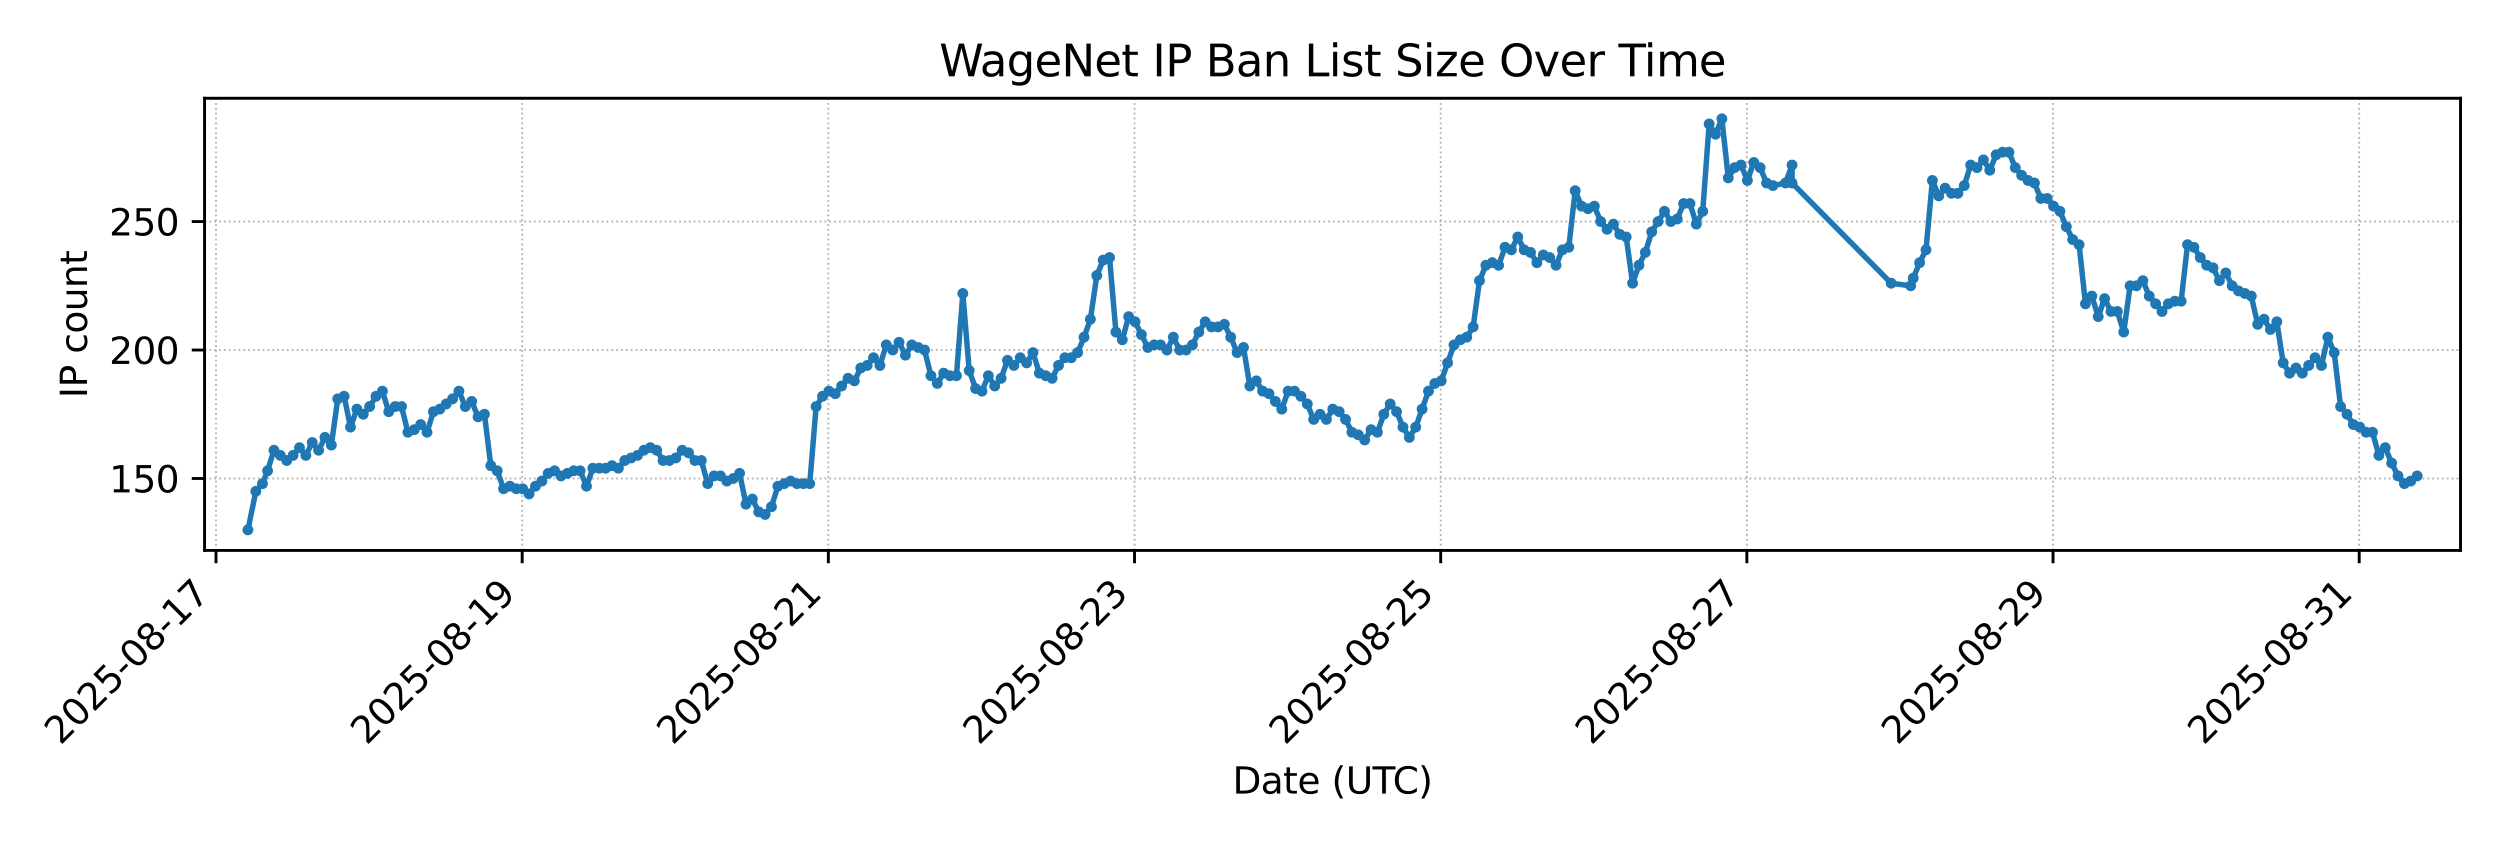<?xml version="1.0" encoding="utf-8" standalone="no"?>
<!DOCTYPE svg PUBLIC "-//W3C//DTD SVG 1.1//EN"
  "http://www.w3.org/Graphics/SVG/1.1/DTD/svg11.dtd">
<svg xmlns:xlink="http://www.w3.org/1999/xlink" width="684pt" height="230.4pt" viewBox="0 0 684 230.4" xmlns="http://www.w3.org/2000/svg" version="1.1">
 <defs>
  <style type="text/css">*{stroke-linejoin: round; stroke-linecap: butt}</style>
 </defs>
 <g id="figure_1">
  <g id="patch_1">
   <path d="M 0 230.4 
L 684 230.4 
L 684 0 
L 0 0 
z
" style="fill: #ffffff"/>
  </g>
  <g id="axes_1">
   <g id="patch_2">
    <path d="M 55.966 150.599 
L 673.2 150.599 
L 673.2 26.88 
L 55.966 26.88 
z
" style="fill: #ffffff"/>
   </g>
   <g id="matplotlib.axis_1">
    <g id="xtick_1">
     <g id="line2d_1">
      <path d="M 59.099 150.599 
L 59.099 26.88 
" clip-path="url(#pa360b3e72b)" style="fill: none; stroke-dasharray: 0.5,0.825; stroke-dashoffset: 0; stroke: #b0b0b0; stroke-width: 0.5"/>
     </g>
     <g id="line2d_2">
      <defs>
       <path id="m49f3da1d4f" d="M 0 0 
L 0 3.5 
" style="stroke: #000000; stroke-width: 0.8"/>
      </defs>
      <g>
       <use xlink:href="#m49f3da1d4f" x="59.099" y="150.599" style="stroke: #000000; stroke-width: 0.8"/>
      </g>
     </g>
     <g id="text_1">
      <!-- 2025-08-17 -->
      <g transform="translate(16.535 204.066)rotate(-45)scale(0.1 -0.1)">
       <defs>
        <path id="DejaVuSans-32" d="M 1228 531 
L 3431 531 
L 3431 0 
L 469 0 
L 469 531 
Q 828 903 1448 1529 
Q 2069 2156 2228 2338 
Q 2531 2678 2651 2914 
Q 2772 3150 2772 3378 
Q 2772 3750 2511 3984 
Q 2250 4219 1831 4219 
Q 1534 4219 1204 4116 
Q 875 4013 500 3803 
L 500 4441 
Q 881 4594 1212 4672 
Q 1544 4750 1819 4750 
Q 2544 4750 2975 4387 
Q 3406 4025 3406 3419 
Q 3406 3131 3298 2873 
Q 3191 2616 2906 2266 
Q 2828 2175 2409 1742 
Q 1991 1309 1228 531 
z
" transform="scale(0.016)"/>
        <path id="DejaVuSans-30" d="M 2034 4250 
Q 1547 4250 1301 3770 
Q 1056 3291 1056 2328 
Q 1056 1369 1301 889 
Q 1547 409 2034 409 
Q 2525 409 2770 889 
Q 3016 1369 3016 2328 
Q 3016 3291 2770 3770 
Q 2525 4250 2034 4250 
z
M 2034 4750 
Q 2819 4750 3233 4129 
Q 3647 3509 3647 2328 
Q 3647 1150 3233 529 
Q 2819 -91 2034 -91 
Q 1250 -91 836 529 
Q 422 1150 422 2328 
Q 422 3509 836 4129 
Q 1250 4750 2034 4750 
z
" transform="scale(0.016)"/>
        <path id="DejaVuSans-35" d="M 691 4666 
L 3169 4666 
L 3169 4134 
L 1269 4134 
L 1269 2991 
Q 1406 3038 1543 3061 
Q 1681 3084 1819 3084 
Q 2600 3084 3056 2656 
Q 3513 2228 3513 1497 
Q 3513 744 3044 326 
Q 2575 -91 1722 -91 
Q 1428 -91 1123 -41 
Q 819 9 494 109 
L 494 744 
Q 775 591 1075 516 
Q 1375 441 1709 441 
Q 2250 441 2565 725 
Q 2881 1009 2881 1497 
Q 2881 1984 2565 2268 
Q 2250 2553 1709 2553 
Q 1456 2553 1204 2497 
Q 953 2441 691 2322 
L 691 4666 
z
" transform="scale(0.016)"/>
        <path id="DejaVuSans-2d" d="M 313 2009 
L 1997 2009 
L 1997 1497 
L 313 1497 
L 313 2009 
z
" transform="scale(0.016)"/>
        <path id="DejaVuSans-38" d="M 2034 2216 
Q 1584 2216 1326 1975 
Q 1069 1734 1069 1313 
Q 1069 891 1326 650 
Q 1584 409 2034 409 
Q 2484 409 2743 651 
Q 3003 894 3003 1313 
Q 3003 1734 2745 1975 
Q 2488 2216 2034 2216 
z
M 1403 2484 
Q 997 2584 770 2862 
Q 544 3141 544 3541 
Q 544 4100 942 4425 
Q 1341 4750 2034 4750 
Q 2731 4750 3128 4425 
Q 3525 4100 3525 3541 
Q 3525 3141 3298 2862 
Q 3072 2584 2669 2484 
Q 3125 2378 3379 2068 
Q 3634 1759 3634 1313 
Q 3634 634 3220 271 
Q 2806 -91 2034 -91 
Q 1263 -91 848 271 
Q 434 634 434 1313 
Q 434 1759 690 2068 
Q 947 2378 1403 2484 
z
M 1172 3481 
Q 1172 3119 1398 2916 
Q 1625 2713 2034 2713 
Q 2441 2713 2670 2916 
Q 2900 3119 2900 3481 
Q 2900 3844 2670 4047 
Q 2441 4250 2034 4250 
Q 1625 4250 1398 4047 
Q 1172 3844 1172 3481 
z
" transform="scale(0.016)"/>
        <path id="DejaVuSans-31" d="M 794 531 
L 1825 531 
L 1825 4091 
L 703 3866 
L 703 4441 
L 1819 4666 
L 2450 4666 
L 2450 531 
L 3481 531 
L 3481 0 
L 794 0 
L 794 531 
z
" transform="scale(0.016)"/>
        <path id="DejaVuSans-37" d="M 525 4666 
L 3525 4666 
L 3525 4397 
L 1831 0 
L 1172 0 
L 2766 4134 
L 525 4134 
L 525 4666 
z
" transform="scale(0.016)"/>
       </defs>
       <use xlink:href="#DejaVuSans-32"/>
       <use xlink:href="#DejaVuSans-30" x="63.623"/>
       <use xlink:href="#DejaVuSans-32" x="127.246"/>
       <use xlink:href="#DejaVuSans-35" x="190.869"/>
       <use xlink:href="#DejaVuSans-2d" x="254.492"/>
       <use xlink:href="#DejaVuSans-30" x="290.576"/>
       <use xlink:href="#DejaVuSans-38" x="354.199"/>
       <use xlink:href="#DejaVuSans-2d" x="417.822"/>
       <use xlink:href="#DejaVuSans-31" x="453.906"/>
       <use xlink:href="#DejaVuSans-37" x="517.529"/>
      </g>
     </g>
    </g>
    <g id="xtick_2">
     <g id="line2d_3">
      <path d="M 142.868 150.599 
L 142.868 26.88 
" clip-path="url(#pa360b3e72b)" style="fill: none; stroke-dasharray: 0.5,0.825; stroke-dashoffset: 0; stroke: #b0b0b0; stroke-width: 0.5"/>
     </g>
     <g id="line2d_4">
      <g>
       <use xlink:href="#m49f3da1d4f" x="142.868" y="150.599" style="stroke: #000000; stroke-width: 0.8"/>
      </g>
     </g>
     <g id="text_2">
      <!-- 2025-08-19 -->
      <g transform="translate(100.303 204.066)rotate(-45)scale(0.1 -0.1)">
       <defs>
        <path id="DejaVuSans-39" d="M 703 97 
L 703 672 
Q 941 559 1184 500 
Q 1428 441 1663 441 
Q 2288 441 2617 861 
Q 2947 1281 2994 2138 
Q 2813 1869 2534 1725 
Q 2256 1581 1919 1581 
Q 1219 1581 811 2004 
Q 403 2428 403 3163 
Q 403 3881 828 4315 
Q 1253 4750 1959 4750 
Q 2769 4750 3195 4129 
Q 3622 3509 3622 2328 
Q 3622 1225 3098 567 
Q 2575 -91 1691 -91 
Q 1453 -91 1209 -44 
Q 966 3 703 97 
z
M 1959 2075 
Q 2384 2075 2632 2365 
Q 2881 2656 2881 3163 
Q 2881 3666 2632 3958 
Q 2384 4250 1959 4250 
Q 1534 4250 1286 3958 
Q 1038 3666 1038 3163 
Q 1038 2656 1286 2365 
Q 1534 2075 1959 2075 
z
" transform="scale(0.016)"/>
       </defs>
       <use xlink:href="#DejaVuSans-32"/>
       <use xlink:href="#DejaVuSans-30" x="63.623"/>
       <use xlink:href="#DejaVuSans-32" x="127.246"/>
       <use xlink:href="#DejaVuSans-35" x="190.869"/>
       <use xlink:href="#DejaVuSans-2d" x="254.492"/>
       <use xlink:href="#DejaVuSans-30" x="290.576"/>
       <use xlink:href="#DejaVuSans-38" x="354.199"/>
       <use xlink:href="#DejaVuSans-2d" x="417.822"/>
       <use xlink:href="#DejaVuSans-31" x="453.906"/>
       <use xlink:href="#DejaVuSans-39" x="517.529"/>
      </g>
     </g>
    </g>
    <g id="xtick_3">
     <g id="line2d_5">
      <path d="M 226.636 150.599 
L 226.636 26.88 
" clip-path="url(#pa360b3e72b)" style="fill: none; stroke-dasharray: 0.5,0.825; stroke-dashoffset: 0; stroke: #b0b0b0; stroke-width: 0.5"/>
     </g>
     <g id="line2d_6">
      <g>
       <use xlink:href="#m49f3da1d4f" x="226.636" y="150.599" style="stroke: #000000; stroke-width: 0.8"/>
      </g>
     </g>
     <g id="text_3">
      <!-- 2025-08-21 -->
      <g transform="translate(184.072 204.066)rotate(-45)scale(0.1 -0.1)">
       <use xlink:href="#DejaVuSans-32"/>
       <use xlink:href="#DejaVuSans-30" x="63.623"/>
       <use xlink:href="#DejaVuSans-32" x="127.246"/>
       <use xlink:href="#DejaVuSans-35" x="190.869"/>
       <use xlink:href="#DejaVuSans-2d" x="254.492"/>
       <use xlink:href="#DejaVuSans-30" x="290.576"/>
       <use xlink:href="#DejaVuSans-38" x="354.199"/>
       <use xlink:href="#DejaVuSans-2d" x="417.822"/>
       <use xlink:href="#DejaVuSans-32" x="453.906"/>
       <use xlink:href="#DejaVuSans-31" x="517.529"/>
      </g>
     </g>
    </g>
    <g id="xtick_4">
     <g id="line2d_7">
      <path d="M 310.404 150.599 
L 310.404 26.88 
" clip-path="url(#pa360b3e72b)" style="fill: none; stroke-dasharray: 0.5,0.825; stroke-dashoffset: 0; stroke: #b0b0b0; stroke-width: 0.5"/>
     </g>
     <g id="line2d_8">
      <g>
       <use xlink:href="#m49f3da1d4f" x="310.404" y="150.599" style="stroke: #000000; stroke-width: 0.8"/>
      </g>
     </g>
     <g id="text_4">
      <!-- 2025-08-23 -->
      <g transform="translate(267.84 204.066)rotate(-45)scale(0.1 -0.1)">
       <defs>
        <path id="DejaVuSans-33" d="M 2597 2516 
Q 3050 2419 3304 2112 
Q 3559 1806 3559 1356 
Q 3559 666 3084 287 
Q 2609 -91 1734 -91 
Q 1441 -91 1130 -33 
Q 819 25 488 141 
L 488 750 
Q 750 597 1062 519 
Q 1375 441 1716 441 
Q 2309 441 2620 675 
Q 2931 909 2931 1356 
Q 2931 1769 2642 2001 
Q 2353 2234 1838 2234 
L 1294 2234 
L 1294 2753 
L 1863 2753 
Q 2328 2753 2575 2939 
Q 2822 3125 2822 3475 
Q 2822 3834 2567 4026 
Q 2313 4219 1838 4219 
Q 1578 4219 1281 4162 
Q 984 4106 628 3988 
L 628 4550 
Q 988 4650 1302 4700 
Q 1616 4750 1894 4750 
Q 2613 4750 3031 4423 
Q 3450 4097 3450 3541 
Q 3450 3153 3228 2886 
Q 3006 2619 2597 2516 
z
" transform="scale(0.016)"/>
       </defs>
       <use xlink:href="#DejaVuSans-32"/>
       <use xlink:href="#DejaVuSans-30" x="63.623"/>
       <use xlink:href="#DejaVuSans-32" x="127.246"/>
       <use xlink:href="#DejaVuSans-35" x="190.869"/>
       <use xlink:href="#DejaVuSans-2d" x="254.492"/>
       <use xlink:href="#DejaVuSans-30" x="290.576"/>
       <use xlink:href="#DejaVuSans-38" x="354.199"/>
       <use xlink:href="#DejaVuSans-2d" x="417.822"/>
       <use xlink:href="#DejaVuSans-32" x="453.906"/>
       <use xlink:href="#DejaVuSans-33" x="517.529"/>
      </g>
     </g>
    </g>
    <g id="xtick_5">
     <g id="line2d_9">
      <path d="M 394.173 150.599 
L 394.173 26.88 
" clip-path="url(#pa360b3e72b)" style="fill: none; stroke-dasharray: 0.5,0.825; stroke-dashoffset: 0; stroke: #b0b0b0; stroke-width: 0.5"/>
     </g>
     <g id="line2d_10">
      <g>
       <use xlink:href="#m49f3da1d4f" x="394.173" y="150.599" style="stroke: #000000; stroke-width: 0.8"/>
      </g>
     </g>
     <g id="text_5">
      <!-- 2025-08-25 -->
      <g transform="translate(351.608 204.066)rotate(-45)scale(0.1 -0.1)">
       <use xlink:href="#DejaVuSans-32"/>
       <use xlink:href="#DejaVuSans-30" x="63.623"/>
       <use xlink:href="#DejaVuSans-32" x="127.246"/>
       <use xlink:href="#DejaVuSans-35" x="190.869"/>
       <use xlink:href="#DejaVuSans-2d" x="254.492"/>
       <use xlink:href="#DejaVuSans-30" x="290.576"/>
       <use xlink:href="#DejaVuSans-38" x="354.199"/>
       <use xlink:href="#DejaVuSans-2d" x="417.822"/>
       <use xlink:href="#DejaVuSans-32" x="453.906"/>
       <use xlink:href="#DejaVuSans-35" x="517.529"/>
      </g>
     </g>
    </g>
    <g id="xtick_6">
     <g id="line2d_11">
      <path d="M 477.941 150.599 
L 477.941 26.88 
" clip-path="url(#pa360b3e72b)" style="fill: none; stroke-dasharray: 0.5,0.825; stroke-dashoffset: 0; stroke: #b0b0b0; stroke-width: 0.5"/>
     </g>
     <g id="line2d_12">
      <g>
       <use xlink:href="#m49f3da1d4f" x="477.941" y="150.599" style="stroke: #000000; stroke-width: 0.8"/>
      </g>
     </g>
     <g id="text_6">
      <!-- 2025-08-27 -->
      <g transform="translate(435.376 204.066)rotate(-45)scale(0.1 -0.1)">
       <use xlink:href="#DejaVuSans-32"/>
       <use xlink:href="#DejaVuSans-30" x="63.623"/>
       <use xlink:href="#DejaVuSans-32" x="127.246"/>
       <use xlink:href="#DejaVuSans-35" x="190.869"/>
       <use xlink:href="#DejaVuSans-2d" x="254.492"/>
       <use xlink:href="#DejaVuSans-30" x="290.576"/>
       <use xlink:href="#DejaVuSans-38" x="354.199"/>
       <use xlink:href="#DejaVuSans-2d" x="417.822"/>
       <use xlink:href="#DejaVuSans-32" x="453.906"/>
       <use xlink:href="#DejaVuSans-37" x="517.529"/>
      </g>
     </g>
    </g>
    <g id="xtick_7">
     <g id="line2d_13">
      <path d="M 561.709 150.599 
L 561.709 26.88 
" clip-path="url(#pa360b3e72b)" style="fill: none; stroke-dasharray: 0.5,0.825; stroke-dashoffset: 0; stroke: #b0b0b0; stroke-width: 0.5"/>
     </g>
     <g id="line2d_14">
      <g>
       <use xlink:href="#m49f3da1d4f" x="561.709" y="150.599" style="stroke: #000000; stroke-width: 0.8"/>
      </g>
     </g>
     <g id="text_7">
      <!-- 2025-08-29 -->
      <g transform="translate(519.145 204.066)rotate(-45)scale(0.1 -0.1)">
       <use xlink:href="#DejaVuSans-32"/>
       <use xlink:href="#DejaVuSans-30" x="63.623"/>
       <use xlink:href="#DejaVuSans-32" x="127.246"/>
       <use xlink:href="#DejaVuSans-35" x="190.869"/>
       <use xlink:href="#DejaVuSans-2d" x="254.492"/>
       <use xlink:href="#DejaVuSans-30" x="290.576"/>
       <use xlink:href="#DejaVuSans-38" x="354.199"/>
       <use xlink:href="#DejaVuSans-2d" x="417.822"/>
       <use xlink:href="#DejaVuSans-32" x="453.906"/>
       <use xlink:href="#DejaVuSans-39" x="517.529"/>
      </g>
     </g>
    </g>
    <g id="xtick_8">
     <g id="line2d_15">
      <path d="M 645.478 150.599 
L 645.478 26.88 
" clip-path="url(#pa360b3e72b)" style="fill: none; stroke-dasharray: 0.5,0.825; stroke-dashoffset: 0; stroke: #b0b0b0; stroke-width: 0.5"/>
     </g>
     <g id="line2d_16">
      <g>
       <use xlink:href="#m49f3da1d4f" x="645.478" y="150.599" style="stroke: #000000; stroke-width: 0.8"/>
      </g>
     </g>
     <g id="text_8">
      <!-- 2025-08-31 -->
      <g transform="translate(602.913 204.066)rotate(-45)scale(0.1 -0.1)">
       <use xlink:href="#DejaVuSans-32"/>
       <use xlink:href="#DejaVuSans-30" x="63.623"/>
       <use xlink:href="#DejaVuSans-32" x="127.246"/>
       <use xlink:href="#DejaVuSans-35" x="190.869"/>
       <use xlink:href="#DejaVuSans-2d" x="254.492"/>
       <use xlink:href="#DejaVuSans-30" x="290.576"/>
       <use xlink:href="#DejaVuSans-38" x="354.199"/>
       <use xlink:href="#DejaVuSans-2d" x="417.822"/>
       <use xlink:href="#DejaVuSans-33" x="453.906"/>
       <use xlink:href="#DejaVuSans-31" x="517.529"/>
      </g>
     </g>
    </g>
    <g id="text_9">
     <!-- Date (UTC) -->
     <g transform="translate(337.23 217.135)scale(0.1 -0.1)">
      <defs>
       <path id="DejaVuSans-44" d="M 1259 4147 
L 1259 519 
L 2022 519 
Q 2988 519 3436 956 
Q 3884 1394 3884 2338 
Q 3884 3275 3436 3711 
Q 2988 4147 2022 4147 
L 1259 4147 
z
M 628 4666 
L 1925 4666 
Q 3281 4666 3915 4102 
Q 4550 3538 4550 2338 
Q 4550 1131 3912 565 
Q 3275 0 1925 0 
L 628 0 
L 628 4666 
z
" transform="scale(0.016)"/>
       <path id="DejaVuSans-61" d="M 2194 1759 
Q 1497 1759 1228 1600 
Q 959 1441 959 1056 
Q 959 750 1161 570 
Q 1363 391 1709 391 
Q 2188 391 2477 730 
Q 2766 1069 2766 1631 
L 2766 1759 
L 2194 1759 
z
M 3341 1997 
L 3341 0 
L 2766 0 
L 2766 531 
Q 2569 213 2275 61 
Q 1981 -91 1556 -91 
Q 1019 -91 701 211 
Q 384 513 384 1019 
Q 384 1609 779 1909 
Q 1175 2209 1959 2209 
L 2766 2209 
L 2766 2266 
Q 2766 2663 2505 2880 
Q 2244 3097 1772 3097 
Q 1472 3097 1187 3025 
Q 903 2953 641 2809 
L 641 3341 
Q 956 3463 1253 3523 
Q 1550 3584 1831 3584 
Q 2591 3584 2966 3190 
Q 3341 2797 3341 1997 
z
" transform="scale(0.016)"/>
       <path id="DejaVuSans-74" d="M 1172 4494 
L 1172 3500 
L 2356 3500 
L 2356 3053 
L 1172 3053 
L 1172 1153 
Q 1172 725 1289 603 
Q 1406 481 1766 481 
L 2356 481 
L 2356 0 
L 1766 0 
Q 1100 0 847 248 
Q 594 497 594 1153 
L 594 3053 
L 172 3053 
L 172 3500 
L 594 3500 
L 594 4494 
L 1172 4494 
z
" transform="scale(0.016)"/>
       <path id="DejaVuSans-65" d="M 3597 1894 
L 3597 1613 
L 953 1613 
Q 991 1019 1311 708 
Q 1631 397 2203 397 
Q 2534 397 2845 478 
Q 3156 559 3463 722 
L 3463 178 
Q 3153 47 2828 -22 
Q 2503 -91 2169 -91 
Q 1331 -91 842 396 
Q 353 884 353 1716 
Q 353 2575 817 3079 
Q 1281 3584 2069 3584 
Q 2775 3584 3186 3129 
Q 3597 2675 3597 1894 
z
M 3022 2063 
Q 3016 2534 2758 2815 
Q 2500 3097 2075 3097 
Q 1594 3097 1305 2825 
Q 1016 2553 972 2059 
L 3022 2063 
z
" transform="scale(0.016)"/>
       <path id="DejaVuSans-20" transform="scale(0.016)"/>
       <path id="DejaVuSans-28" d="M 1984 4856 
Q 1566 4138 1362 3434 
Q 1159 2731 1159 2009 
Q 1159 1288 1364 580 
Q 1569 -128 1984 -844 
L 1484 -844 
Q 1016 -109 783 600 
Q 550 1309 550 2009 
Q 550 2706 781 3412 
Q 1013 4119 1484 4856 
L 1984 4856 
z
" transform="scale(0.016)"/>
       <path id="DejaVuSans-55" d="M 556 4666 
L 1191 4666 
L 1191 1831 
Q 1191 1081 1462 751 
Q 1734 422 2344 422 
Q 2950 422 3222 751 
Q 3494 1081 3494 1831 
L 3494 4666 
L 4128 4666 
L 4128 1753 
Q 4128 841 3676 375 
Q 3225 -91 2344 -91 
Q 1459 -91 1007 375 
Q 556 841 556 1753 
L 556 4666 
z
" transform="scale(0.016)"/>
       <path id="DejaVuSans-54" d="M -19 4666 
L 3928 4666 
L 3928 4134 
L 2272 4134 
L 2272 0 
L 1638 0 
L 1638 4134 
L -19 4134 
L -19 4666 
z
" transform="scale(0.016)"/>
       <path id="DejaVuSans-43" d="M 4122 4306 
L 4122 3641 
Q 3803 3938 3442 4084 
Q 3081 4231 2675 4231 
Q 1875 4231 1450 3742 
Q 1025 3253 1025 2328 
Q 1025 1406 1450 917 
Q 1875 428 2675 428 
Q 3081 428 3442 575 
Q 3803 722 4122 1019 
L 4122 359 
Q 3791 134 3420 21 
Q 3050 -91 2638 -91 
Q 1578 -91 968 557 
Q 359 1206 359 2328 
Q 359 3453 968 4101 
Q 1578 4750 2638 4750 
Q 3056 4750 3426 4639 
Q 3797 4528 4122 4306 
z
" transform="scale(0.016)"/>
       <path id="DejaVuSans-29" d="M 513 4856 
L 1013 4856 
Q 1481 4119 1714 3412 
Q 1947 2706 1947 2009 
Q 1947 1309 1714 600 
Q 1481 -109 1013 -844 
L 513 -844 
Q 928 -128 1133 580 
Q 1338 1288 1338 2009 
Q 1338 2731 1133 3434 
Q 928 4138 513 4856 
z
" transform="scale(0.016)"/>
      </defs>
      <use xlink:href="#DejaVuSans-44"/>
      <use xlink:href="#DejaVuSans-61" x="77.002"/>
      <use xlink:href="#DejaVuSans-74" x="138.281"/>
      <use xlink:href="#DejaVuSans-65" x="177.49"/>
      <use xlink:href="#DejaVuSans-20" x="239.014"/>
      <use xlink:href="#DejaVuSans-28" x="270.801"/>
      <use xlink:href="#DejaVuSans-55" x="309.814"/>
      <use xlink:href="#DejaVuSans-54" x="383.008"/>
      <use xlink:href="#DejaVuSans-43" x="438.217"/>
      <use xlink:href="#DejaVuSans-29" x="508.041"/>
     </g>
    </g>
   </g>
   <g id="matplotlib.axis_2">
    <g id="ytick_1">
     <g id="line2d_17">
      <path d="M 55.966 130.917 
L 673.2 130.917 
" clip-path="url(#pa360b3e72b)" style="fill: none; stroke-dasharray: 0.5,0.825; stroke-dashoffset: 0; stroke: #b0b0b0; stroke-width: 0.5"/>
     </g>
     <g id="line2d_18">
      <defs>
       <path id="mb316cad94c" d="M 0 0 
L -3.5 0 
" style="stroke: #000000; stroke-width: 0.8"/>
      </defs>
      <g>
       <use xlink:href="#mb316cad94c" x="55.966" y="130.917" style="stroke: #000000; stroke-width: 0.8"/>
      </g>
     </g>
     <g id="text_10">
      <!-- 150 -->
      <g transform="translate(29.878 134.716)scale(0.1 -0.1)">
       <use xlink:href="#DejaVuSans-31"/>
       <use xlink:href="#DejaVuSans-35" x="63.623"/>
       <use xlink:href="#DejaVuSans-30" x="127.246"/>
      </g>
     </g>
    </g>
    <g id="ytick_2">
     <g id="line2d_19">
      <path d="M 55.966 95.769 
L 673.2 95.769 
" clip-path="url(#pa360b3e72b)" style="fill: none; stroke-dasharray: 0.5,0.825; stroke-dashoffset: 0; stroke: #b0b0b0; stroke-width: 0.5"/>
     </g>
     <g id="line2d_20">
      <g>
       <use xlink:href="#mb316cad94c" x="55.966" y="95.769" style="stroke: #000000; stroke-width: 0.8"/>
      </g>
     </g>
     <g id="text_11">
      <!-- 200 -->
      <g transform="translate(29.878 99.568)scale(0.1 -0.1)">
       <use xlink:href="#DejaVuSans-32"/>
       <use xlink:href="#DejaVuSans-30" x="63.623"/>
       <use xlink:href="#DejaVuSans-30" x="127.246"/>
      </g>
     </g>
    </g>
    <g id="ytick_3">
     <g id="line2d_21">
      <path d="M 55.966 60.622 
L 673.2 60.622 
" clip-path="url(#pa360b3e72b)" style="fill: none; stroke-dasharray: 0.5,0.825; stroke-dashoffset: 0; stroke: #b0b0b0; stroke-width: 0.5"/>
     </g>
     <g id="line2d_22">
      <g>
       <use xlink:href="#mb316cad94c" x="55.966" y="60.622" style="stroke: #000000; stroke-width: 0.8"/>
      </g>
     </g>
     <g id="text_12">
      <!-- 250 -->
      <g transform="translate(29.878 64.421)scale(0.1 -0.1)">
       <use xlink:href="#DejaVuSans-32"/>
       <use xlink:href="#DejaVuSans-35" x="63.623"/>
       <use xlink:href="#DejaVuSans-30" x="127.246"/>
      </g>
     </g>
    </g>
    <g id="text_13">
     <!-- IP count -->
     <g transform="translate(23.798 108.925)rotate(-90)scale(0.1 -0.1)">
      <defs>
       <path id="DejaVuSans-49" d="M 628 4666 
L 1259 4666 
L 1259 0 
L 628 0 
L 628 4666 
z
" transform="scale(0.016)"/>
       <path id="DejaVuSans-50" d="M 1259 4147 
L 1259 2394 
L 2053 2394 
Q 2494 2394 2734 2622 
Q 2975 2850 2975 3272 
Q 2975 3691 2734 3919 
Q 2494 4147 2053 4147 
L 1259 4147 
z
M 628 4666 
L 2053 4666 
Q 2838 4666 3239 4311 
Q 3641 3956 3641 3272 
Q 3641 2581 3239 2228 
Q 2838 1875 2053 1875 
L 1259 1875 
L 1259 0 
L 628 0 
L 628 4666 
z
" transform="scale(0.016)"/>
       <path id="DejaVuSans-63" d="M 3122 3366 
L 3122 2828 
Q 2878 2963 2633 3030 
Q 2388 3097 2138 3097 
Q 1578 3097 1268 2742 
Q 959 2388 959 1747 
Q 959 1106 1268 751 
Q 1578 397 2138 397 
Q 2388 397 2633 464 
Q 2878 531 3122 666 
L 3122 134 
Q 2881 22 2623 -34 
Q 2366 -91 2075 -91 
Q 1284 -91 818 406 
Q 353 903 353 1747 
Q 353 2603 823 3093 
Q 1294 3584 2113 3584 
Q 2378 3584 2631 3529 
Q 2884 3475 3122 3366 
z
" transform="scale(0.016)"/>
       <path id="DejaVuSans-6f" d="M 1959 3097 
Q 1497 3097 1228 2736 
Q 959 2375 959 1747 
Q 959 1119 1226 758 
Q 1494 397 1959 397 
Q 2419 397 2687 759 
Q 2956 1122 2956 1747 
Q 2956 2369 2687 2733 
Q 2419 3097 1959 3097 
z
M 1959 3584 
Q 2709 3584 3137 3096 
Q 3566 2609 3566 1747 
Q 3566 888 3137 398 
Q 2709 -91 1959 -91 
Q 1206 -91 779 398 
Q 353 888 353 1747 
Q 353 2609 779 3096 
Q 1206 3584 1959 3584 
z
" transform="scale(0.016)"/>
       <path id="DejaVuSans-75" d="M 544 1381 
L 544 3500 
L 1119 3500 
L 1119 1403 
Q 1119 906 1312 657 
Q 1506 409 1894 409 
Q 2359 409 2629 706 
Q 2900 1003 2900 1516 
L 2900 3500 
L 3475 3500 
L 3475 0 
L 2900 0 
L 2900 538 
Q 2691 219 2414 64 
Q 2138 -91 1772 -91 
Q 1169 -91 856 284 
Q 544 659 544 1381 
z
M 1991 3584 
L 1991 3584 
z
" transform="scale(0.016)"/>
       <path id="DejaVuSans-6e" d="M 3513 2113 
L 3513 0 
L 2938 0 
L 2938 2094 
Q 2938 2591 2744 2837 
Q 2550 3084 2163 3084 
Q 1697 3084 1428 2787 
Q 1159 2491 1159 1978 
L 1159 0 
L 581 0 
L 581 3500 
L 1159 3500 
L 1159 2956 
Q 1366 3272 1645 3428 
Q 1925 3584 2291 3584 
Q 2894 3584 3203 3211 
Q 3513 2838 3513 2113 
z
" transform="scale(0.016)"/>
      </defs>
      <use xlink:href="#DejaVuSans-49"/>
      <use xlink:href="#DejaVuSans-50" x="29.492"/>
      <use xlink:href="#DejaVuSans-20" x="89.795"/>
      <use xlink:href="#DejaVuSans-63" x="121.582"/>
      <use xlink:href="#DejaVuSans-6f" x="176.562"/>
      <use xlink:href="#DejaVuSans-75" x="237.744"/>
      <use xlink:href="#DejaVuSans-6e" x="301.123"/>
      <use xlink:href="#DejaVuSans-74" x="364.502"/>
     </g>
    </g>
   </g>
   <g id="line2d_23">
    <path d="M 67.835 144.976 
L 69.997 134.432 
L 71.811 132.323 
L 73.207 128.808 
L 74.952 123.184 
L 78.442 125.996 
L 80.187 124.59 
L 81.933 122.481 
L 83.678 124.59 
L 85.423 121.075 
L 87.168 123.184 
L 88.913 119.67 
L 90.658 121.778 
L 92.404 109.125 
L 94.149 108.422 
L 95.894 116.858 
L 97.639 111.937 
L 99.384 113.343 
L 101.129 111.234 
L 102.875 108.422 
L 104.62 107.016 
L 106.365 112.64 
L 108.11 111.234 
L 109.855 111.234 
L 111.601 118.264 
L 113.346 117.561 
L 115.091 116.155 
L 116.836 118.264 
L 118.581 112.64 
L 120.326 111.937 
L 123.817 109.125 
L 125.562 107.016 
L 127.307 111.234 
L 129.053 109.828 
L 130.797 114.046 
L 132.543 113.343 
L 134.288 127.402 
L 136.033 128.808 
L 137.778 133.729 
L 139.523 133.026 
L 141.268 133.729 
L 143.014 133.729 
L 144.759 135.134 
L 146.504 133.026 
L 148.249 131.62 
L 149.994 129.511 
L 151.739 128.808 
L 153.485 130.214 
L 156.975 128.808 
L 158.72 128.808 
L 160.465 133.026 
L 162.211 128.105 
L 165.701 128.105 
L 167.446 127.402 
L 169.191 128.105 
L 170.936 125.996 
L 174.427 124.59 
L 176.172 123.184 
L 177.917 122.481 
L 179.662 123.184 
L 181.407 125.996 
L 183.153 125.996 
L 184.898 125.293 
L 186.643 123.184 
L 188.388 123.887 
L 190.133 125.996 
L 191.878 125.996 
L 193.624 132.323 
L 195.369 130.214 
L 197.114 130.214 
L 198.859 131.62 
L 200.604 130.917 
L 202.35 129.511 
L 204.095 137.946 
L 205.84 136.54 
L 207.586 140.055 
L 209.33 140.758 
L 211.075 138.649 
L 212.821 133.026 
L 216.311 131.62 
L 218.056 132.323 
L 221.546 132.323 
L 223.292 111.234 
L 225.037 108.422 
L 226.782 107.016 
L 228.527 107.719 
L 232.017 103.502 
L 233.763 104.205 
L 235.508 100.69 
L 237.253 99.987 
L 238.998 97.878 
L 240.743 99.987 
L 242.489 94.363 
L 244.234 95.769 
L 245.979 93.66 
L 247.724 97.175 
L 249.469 94.363 
L 252.96 95.769 
L 254.705 102.799 
L 256.45 104.908 
L 258.195 102.096 
L 259.94 102.799 
L 261.685 102.799 
L 263.431 80.304 
L 265.176 101.393 
L 266.921 106.313 
L 268.666 107.016 
L 270.411 102.799 
L 272.156 105.611 
L 273.902 103.502 
L 275.647 98.581 
L 277.392 99.987 
L 279.137 97.878 
L 280.882 99.284 
L 282.627 96.472 
L 284.373 102.096 
L 287.863 103.502 
L 289.608 99.987 
L 291.353 97.878 
L 293.099 97.878 
L 294.844 96.472 
L 296.589 92.254 
L 298.334 87.334 
L 300.079 75.384 
L 301.824 71.166 
L 303.57 70.463 
L 305.315 90.849 
L 307.06 92.957 
L 308.805 86.631 
L 310.55 88.037 
L 314.041 95.066 
L 315.786 94.363 
L 317.531 94.363 
L 319.276 95.769 
L 321.021 92.254 
L 322.766 95.769 
L 324.512 95.769 
L 326.257 94.363 
L 328.002 90.849 
L 329.747 88.037 
L 331.492 89.443 
L 333.238 89.443 
L 334.983 88.74 
L 336.728 92.254 
L 338.473 96.472 
L 340.218 95.066 
L 341.963 105.611 
L 343.709 104.205 
L 345.454 107.016 
L 347.199 107.719 
L 350.689 111.937 
L 352.434 107.016 
L 354.18 107.016 
L 355.925 108.422 
L 357.67 110.531 
L 359.415 114.749 
L 361.16 113.343 
L 362.905 114.749 
L 364.651 111.937 
L 366.396 112.64 
L 368.141 114.749 
L 369.886 118.264 
L 371.631 118.967 
L 373.377 120.372 
L 375.122 117.561 
L 376.867 118.264 
L 378.612 113.343 
L 380.357 110.531 
L 382.102 112.64 
L 383.848 116.858 
L 385.593 119.67 
L 387.338 116.858 
L 390.828 107.016 
L 392.573 104.908 
L 394.319 104.205 
L 397.809 94.363 
L 399.554 92.957 
L 401.299 92.254 
L 403.044 89.443 
L 404.79 76.79 
L 406.535 72.572 
L 408.28 71.869 
L 410.025 72.572 
L 411.77 67.651 
L 413.515 68.354 
L 415.261 64.839 
L 417.006 68.354 
L 418.751 69.057 
L 420.496 71.869 
L 422.241 69.76 
L 423.987 70.463 
L 425.732 72.572 
L 427.477 68.354 
L 429.222 67.651 
L 430.967 52.186 
L 432.712 56.404 
L 434.458 57.107 
L 436.203 56.404 
L 437.948 60.622 
L 439.693 62.73 
L 441.438 61.325 
L 443.183 64.136 
L 444.929 64.839 
L 446.674 77.492 
L 448.419 72.572 
L 450.164 69.057 
L 451.909 63.433 
L 455.4 57.81 
L 457.145 60.622 
L 458.89 59.919 
L 460.635 55.701 
L 462.38 55.701 
L 464.126 61.325 
L 465.871 57.81 
L 467.616 33.91 
L 469.361 36.721 
L 471.106 32.504 
L 472.851 48.671 
L 474.597 45.86 
L 476.342 45.157 
L 478.087 49.374 
L 479.832 44.454 
L 481.577 45.86 
L 483.322 50.077 
L 485.068 50.78 
L 488.505 50.077 
L 490.309 45.157 
L 490.309 50.077 
L 517.43 77.492 
L 522.765 78.195 
L 523.462 76.087 
L 525.207 71.869 
L 526.952 68.354 
L 528.697 49.374 
L 530.442 53.592 
L 532.187 51.483 
L 533.932 52.889 
L 535.678 52.889 
L 537.423 50.78 
L 539.168 45.157 
L 540.913 45.86 
L 542.658 43.751 
L 544.403 46.563 
L 546.149 42.345 
L 547.894 41.642 
L 549.639 41.642 
L 551.384 45.86 
L 553.129 47.969 
L 554.875 49.374 
L 556.62 50.077 
L 558.365 54.295 
L 560.11 54.295 
L 561.856 56.404 
L 563.601 57.81 
L 565.346 62.028 
L 567.091 65.542 
L 568.836 66.948 
L 570.581 83.116 
L 572.326 81.007 
L 574.071 86.631 
L 575.817 81.71 
L 577.562 85.225 
L 579.307 85.225 
L 581.053 90.849 
L 582.797 78.195 
L 584.542 78.195 
L 586.288 76.79 
L 588.033 81.007 
L 591.526 85.225 
L 593.268 83.116 
L 595.014 82.413 
L 596.759 82.413 
L 598.504 66.948 
L 600.249 67.651 
L 601.994 70.463 
L 603.739 72.572 
L 605.485 73.275 
L 607.232 76.79 
L 608.975 74.681 
L 610.72 78.195 
L 612.465 79.601 
L 615.956 81.007 
L 617.701 88.74 
L 619.446 87.334 
L 621.191 90.146 
L 622.936 88.037 
L 624.681 99.284 
L 626.427 102.096 
L 628.172 100.69 
L 629.917 102.096 
L 633.408 97.878 
L 635.153 99.987 
L 636.898 92.254 
L 638.643 96.472 
L 640.388 111.234 
L 642.133 113.343 
L 643.878 116.155 
L 645.624 116.858 
L 647.369 118.264 
L 649.114 118.264 
L 650.859 124.59 
L 652.605 122.481 
L 654.35 126.699 
L 656.095 130.214 
L 657.84 132.323 
L 659.585 131.62 
L 661.33 130.214 
L 661.33 130.214 
" clip-path="url(#pa360b3e72b)" style="fill: none; stroke: #1f77b4; stroke-width: 1.5; stroke-linecap: square"/>
    <defs>
     <path id="m2ac7aece0b" d="M 0 1 
C 0.265 1 0.52 0.895 0.707 0.707 
C 0.895 0.52 1 0.265 1 0 
C 1 -0.265 0.895 -0.52 0.707 -0.707 
C 0.52 -0.895 0.265 -1 0 -1 
C -0.265 -1 -0.52 -0.895 -0.707 -0.707 
C -0.895 -0.52 -1 -0.265 -1 0 
C -1 0.265 -0.895 0.52 -0.707 0.707 
C -0.52 0.895 -0.265 1 0 1 
z
" style="stroke: #1f77b4"/>
    </defs>
    <g clip-path="url(#pa360b3e72b)">
     <use xlink:href="#m2ac7aece0b" x="67.835" y="144.976" style="fill: #1f77b4; stroke: #1f77b4"/>
     <use xlink:href="#m2ac7aece0b" x="69.997" y="134.432" style="fill: #1f77b4; stroke: #1f77b4"/>
     <use xlink:href="#m2ac7aece0b" x="71.811" y="132.323" style="fill: #1f77b4; stroke: #1f77b4"/>
     <use xlink:href="#m2ac7aece0b" x="73.207" y="128.808" style="fill: #1f77b4; stroke: #1f77b4"/>
     <use xlink:href="#m2ac7aece0b" x="74.952" y="123.184" style="fill: #1f77b4; stroke: #1f77b4"/>
     <use xlink:href="#m2ac7aece0b" x="76.697" y="124.59" style="fill: #1f77b4; stroke: #1f77b4"/>
     <use xlink:href="#m2ac7aece0b" x="78.442" y="125.996" style="fill: #1f77b4; stroke: #1f77b4"/>
     <use xlink:href="#m2ac7aece0b" x="80.187" y="124.59" style="fill: #1f77b4; stroke: #1f77b4"/>
     <use xlink:href="#m2ac7aece0b" x="81.933" y="122.481" style="fill: #1f77b4; stroke: #1f77b4"/>
     <use xlink:href="#m2ac7aece0b" x="83.678" y="124.59" style="fill: #1f77b4; stroke: #1f77b4"/>
     <use xlink:href="#m2ac7aece0b" x="85.423" y="121.075" style="fill: #1f77b4; stroke: #1f77b4"/>
     <use xlink:href="#m2ac7aece0b" x="87.168" y="123.184" style="fill: #1f77b4; stroke: #1f77b4"/>
     <use xlink:href="#m2ac7aece0b" x="88.913" y="119.67" style="fill: #1f77b4; stroke: #1f77b4"/>
     <use xlink:href="#m2ac7aece0b" x="90.658" y="121.778" style="fill: #1f77b4; stroke: #1f77b4"/>
     <use xlink:href="#m2ac7aece0b" x="92.404" y="109.125" style="fill: #1f77b4; stroke: #1f77b4"/>
     <use xlink:href="#m2ac7aece0b" x="94.149" y="108.422" style="fill: #1f77b4; stroke: #1f77b4"/>
     <use xlink:href="#m2ac7aece0b" x="95.894" y="116.858" style="fill: #1f77b4; stroke: #1f77b4"/>
     <use xlink:href="#m2ac7aece0b" x="97.639" y="111.937" style="fill: #1f77b4; stroke: #1f77b4"/>
     <use xlink:href="#m2ac7aece0b" x="99.384" y="113.343" style="fill: #1f77b4; stroke: #1f77b4"/>
     <use xlink:href="#m2ac7aece0b" x="101.129" y="111.234" style="fill: #1f77b4; stroke: #1f77b4"/>
     <use xlink:href="#m2ac7aece0b" x="102.875" y="108.422" style="fill: #1f77b4; stroke: #1f77b4"/>
     <use xlink:href="#m2ac7aece0b" x="104.62" y="107.016" style="fill: #1f77b4; stroke: #1f77b4"/>
     <use xlink:href="#m2ac7aece0b" x="106.365" y="112.64" style="fill: #1f77b4; stroke: #1f77b4"/>
     <use xlink:href="#m2ac7aece0b" x="108.11" y="111.234" style="fill: #1f77b4; stroke: #1f77b4"/>
     <use xlink:href="#m2ac7aece0b" x="109.855" y="111.234" style="fill: #1f77b4; stroke: #1f77b4"/>
     <use xlink:href="#m2ac7aece0b" x="111.601" y="118.264" style="fill: #1f77b4; stroke: #1f77b4"/>
     <use xlink:href="#m2ac7aece0b" x="113.346" y="117.561" style="fill: #1f77b4; stroke: #1f77b4"/>
     <use xlink:href="#m2ac7aece0b" x="115.091" y="116.155" style="fill: #1f77b4; stroke: #1f77b4"/>
     <use xlink:href="#m2ac7aece0b" x="116.836" y="118.264" style="fill: #1f77b4; stroke: #1f77b4"/>
     <use xlink:href="#m2ac7aece0b" x="118.581" y="112.64" style="fill: #1f77b4; stroke: #1f77b4"/>
     <use xlink:href="#m2ac7aece0b" x="120.326" y="111.937" style="fill: #1f77b4; stroke: #1f77b4"/>
     <use xlink:href="#m2ac7aece0b" x="122.072" y="110.531" style="fill: #1f77b4; stroke: #1f77b4"/>
     <use xlink:href="#m2ac7aece0b" x="123.817" y="109.125" style="fill: #1f77b4; stroke: #1f77b4"/>
     <use xlink:href="#m2ac7aece0b" x="125.562" y="107.016" style="fill: #1f77b4; stroke: #1f77b4"/>
     <use xlink:href="#m2ac7aece0b" x="127.307" y="111.234" style="fill: #1f77b4; stroke: #1f77b4"/>
     <use xlink:href="#m2ac7aece0b" x="129.053" y="109.828" style="fill: #1f77b4; stroke: #1f77b4"/>
     <use xlink:href="#m2ac7aece0b" x="130.797" y="114.046" style="fill: #1f77b4; stroke: #1f77b4"/>
     <use xlink:href="#m2ac7aece0b" x="132.543" y="113.343" style="fill: #1f77b4; stroke: #1f77b4"/>
     <use xlink:href="#m2ac7aece0b" x="134.288" y="127.402" style="fill: #1f77b4; stroke: #1f77b4"/>
     <use xlink:href="#m2ac7aece0b" x="136.033" y="128.808" style="fill: #1f77b4; stroke: #1f77b4"/>
     <use xlink:href="#m2ac7aece0b" x="137.778" y="133.729" style="fill: #1f77b4; stroke: #1f77b4"/>
     <use xlink:href="#m2ac7aece0b" x="139.523" y="133.026" style="fill: #1f77b4; stroke: #1f77b4"/>
     <use xlink:href="#m2ac7aece0b" x="141.268" y="133.729" style="fill: #1f77b4; stroke: #1f77b4"/>
     <use xlink:href="#m2ac7aece0b" x="143.014" y="133.729" style="fill: #1f77b4; stroke: #1f77b4"/>
     <use xlink:href="#m2ac7aece0b" x="144.759" y="135.134" style="fill: #1f77b4; stroke: #1f77b4"/>
     <use xlink:href="#m2ac7aece0b" x="146.504" y="133.026" style="fill: #1f77b4; stroke: #1f77b4"/>
     <use xlink:href="#m2ac7aece0b" x="148.249" y="131.62" style="fill: #1f77b4; stroke: #1f77b4"/>
     <use xlink:href="#m2ac7aece0b" x="149.994" y="129.511" style="fill: #1f77b4; stroke: #1f77b4"/>
     <use xlink:href="#m2ac7aece0b" x="151.739" y="128.808" style="fill: #1f77b4; stroke: #1f77b4"/>
     <use xlink:href="#m2ac7aece0b" x="153.485" y="130.214" style="fill: #1f77b4; stroke: #1f77b4"/>
     <use xlink:href="#m2ac7aece0b" x="155.23" y="129.511" style="fill: #1f77b4; stroke: #1f77b4"/>
     <use xlink:href="#m2ac7aece0b" x="156.975" y="128.808" style="fill: #1f77b4; stroke: #1f77b4"/>
     <use xlink:href="#m2ac7aece0b" x="158.72" y="128.808" style="fill: #1f77b4; stroke: #1f77b4"/>
     <use xlink:href="#m2ac7aece0b" x="160.465" y="133.026" style="fill: #1f77b4; stroke: #1f77b4"/>
     <use xlink:href="#m2ac7aece0b" x="162.211" y="128.105" style="fill: #1f77b4; stroke: #1f77b4"/>
     <use xlink:href="#m2ac7aece0b" x="163.956" y="128.105" style="fill: #1f77b4; stroke: #1f77b4"/>
     <use xlink:href="#m2ac7aece0b" x="165.701" y="128.105" style="fill: #1f77b4; stroke: #1f77b4"/>
     <use xlink:href="#m2ac7aece0b" x="167.446" y="127.402" style="fill: #1f77b4; stroke: #1f77b4"/>
     <use xlink:href="#m2ac7aece0b" x="169.191" y="128.105" style="fill: #1f77b4; stroke: #1f77b4"/>
     <use xlink:href="#m2ac7aece0b" x="170.936" y="125.996" style="fill: #1f77b4; stroke: #1f77b4"/>
     <use xlink:href="#m2ac7aece0b" x="172.682" y="125.293" style="fill: #1f77b4; stroke: #1f77b4"/>
     <use xlink:href="#m2ac7aece0b" x="174.427" y="124.59" style="fill: #1f77b4; stroke: #1f77b4"/>
     <use xlink:href="#m2ac7aece0b" x="176.172" y="123.184" style="fill: #1f77b4; stroke: #1f77b4"/>
     <use xlink:href="#m2ac7aece0b" x="177.917" y="122.481" style="fill: #1f77b4; stroke: #1f77b4"/>
     <use xlink:href="#m2ac7aece0b" x="179.662" y="123.184" style="fill: #1f77b4; stroke: #1f77b4"/>
     <use xlink:href="#m2ac7aece0b" x="181.407" y="125.996" style="fill: #1f77b4; stroke: #1f77b4"/>
     <use xlink:href="#m2ac7aece0b" x="183.153" y="125.996" style="fill: #1f77b4; stroke: #1f77b4"/>
     <use xlink:href="#m2ac7aece0b" x="184.898" y="125.293" style="fill: #1f77b4; stroke: #1f77b4"/>
     <use xlink:href="#m2ac7aece0b" x="186.643" y="123.184" style="fill: #1f77b4; stroke: #1f77b4"/>
     <use xlink:href="#m2ac7aece0b" x="188.388" y="123.887" style="fill: #1f77b4; stroke: #1f77b4"/>
     <use xlink:href="#m2ac7aece0b" x="190.133" y="125.996" style="fill: #1f77b4; stroke: #1f77b4"/>
     <use xlink:href="#m2ac7aece0b" x="191.878" y="125.996" style="fill: #1f77b4; stroke: #1f77b4"/>
     <use xlink:href="#m2ac7aece0b" x="193.624" y="132.323" style="fill: #1f77b4; stroke: #1f77b4"/>
     <use xlink:href="#m2ac7aece0b" x="195.369" y="130.214" style="fill: #1f77b4; stroke: #1f77b4"/>
     <use xlink:href="#m2ac7aece0b" x="197.114" y="130.214" style="fill: #1f77b4; stroke: #1f77b4"/>
     <use xlink:href="#m2ac7aece0b" x="198.859" y="131.62" style="fill: #1f77b4; stroke: #1f77b4"/>
     <use xlink:href="#m2ac7aece0b" x="200.604" y="130.917" style="fill: #1f77b4; stroke: #1f77b4"/>
     <use xlink:href="#m2ac7aece0b" x="202.35" y="129.511" style="fill: #1f77b4; stroke: #1f77b4"/>
     <use xlink:href="#m2ac7aece0b" x="204.095" y="137.946" style="fill: #1f77b4; stroke: #1f77b4"/>
     <use xlink:href="#m2ac7aece0b" x="205.84" y="136.54" style="fill: #1f77b4; stroke: #1f77b4"/>
     <use xlink:href="#m2ac7aece0b" x="207.586" y="140.055" style="fill: #1f77b4; stroke: #1f77b4"/>
     <use xlink:href="#m2ac7aece0b" x="209.33" y="140.758" style="fill: #1f77b4; stroke: #1f77b4"/>
     <use xlink:href="#m2ac7aece0b" x="211.075" y="138.649" style="fill: #1f77b4; stroke: #1f77b4"/>
     <use xlink:href="#m2ac7aece0b" x="212.821" y="133.026" style="fill: #1f77b4; stroke: #1f77b4"/>
     <use xlink:href="#m2ac7aece0b" x="214.566" y="132.323" style="fill: #1f77b4; stroke: #1f77b4"/>
     <use xlink:href="#m2ac7aece0b" x="216.311" y="131.62" style="fill: #1f77b4; stroke: #1f77b4"/>
     <use xlink:href="#m2ac7aece0b" x="218.056" y="132.323" style="fill: #1f77b4; stroke: #1f77b4"/>
     <use xlink:href="#m2ac7aece0b" x="219.801" y="132.323" style="fill: #1f77b4; stroke: #1f77b4"/>
     <use xlink:href="#m2ac7aece0b" x="221.546" y="132.323" style="fill: #1f77b4; stroke: #1f77b4"/>
     <use xlink:href="#m2ac7aece0b" x="223.292" y="111.234" style="fill: #1f77b4; stroke: #1f77b4"/>
     <use xlink:href="#m2ac7aece0b" x="225.037" y="108.422" style="fill: #1f77b4; stroke: #1f77b4"/>
     <use xlink:href="#m2ac7aece0b" x="226.782" y="107.016" style="fill: #1f77b4; stroke: #1f77b4"/>
     <use xlink:href="#m2ac7aece0b" x="228.527" y="107.719" style="fill: #1f77b4; stroke: #1f77b4"/>
     <use xlink:href="#m2ac7aece0b" x="230.272" y="105.611" style="fill: #1f77b4; stroke: #1f77b4"/>
     <use xlink:href="#m2ac7aece0b" x="232.017" y="103.502" style="fill: #1f77b4; stroke: #1f77b4"/>
     <use xlink:href="#m2ac7aece0b" x="233.763" y="104.205" style="fill: #1f77b4; stroke: #1f77b4"/>
     <use xlink:href="#m2ac7aece0b" x="235.508" y="100.69" style="fill: #1f77b4; stroke: #1f77b4"/>
     <use xlink:href="#m2ac7aece0b" x="237.253" y="99.987" style="fill: #1f77b4; stroke: #1f77b4"/>
     <use xlink:href="#m2ac7aece0b" x="238.998" y="97.878" style="fill: #1f77b4; stroke: #1f77b4"/>
     <use xlink:href="#m2ac7aece0b" x="240.743" y="99.987" style="fill: #1f77b4; stroke: #1f77b4"/>
     <use xlink:href="#m2ac7aece0b" x="242.489" y="94.363" style="fill: #1f77b4; stroke: #1f77b4"/>
     <use xlink:href="#m2ac7aece0b" x="244.234" y="95.769" style="fill: #1f77b4; stroke: #1f77b4"/>
     <use xlink:href="#m2ac7aece0b" x="245.979" y="93.66" style="fill: #1f77b4; stroke: #1f77b4"/>
     <use xlink:href="#m2ac7aece0b" x="247.724" y="97.175" style="fill: #1f77b4; stroke: #1f77b4"/>
     <use xlink:href="#m2ac7aece0b" x="249.469" y="94.363" style="fill: #1f77b4; stroke: #1f77b4"/>
     <use xlink:href="#m2ac7aece0b" x="251.215" y="95.066" style="fill: #1f77b4; stroke: #1f77b4"/>
     <use xlink:href="#m2ac7aece0b" x="252.96" y="95.769" style="fill: #1f77b4; stroke: #1f77b4"/>
     <use xlink:href="#m2ac7aece0b" x="254.705" y="102.799" style="fill: #1f77b4; stroke: #1f77b4"/>
     <use xlink:href="#m2ac7aece0b" x="256.45" y="104.908" style="fill: #1f77b4; stroke: #1f77b4"/>
     <use xlink:href="#m2ac7aece0b" x="258.195" y="102.096" style="fill: #1f77b4; stroke: #1f77b4"/>
     <use xlink:href="#m2ac7aece0b" x="259.94" y="102.799" style="fill: #1f77b4; stroke: #1f77b4"/>
     <use xlink:href="#m2ac7aece0b" x="261.685" y="102.799" style="fill: #1f77b4; stroke: #1f77b4"/>
     <use xlink:href="#m2ac7aece0b" x="263.431" y="80.304" style="fill: #1f77b4; stroke: #1f77b4"/>
     <use xlink:href="#m2ac7aece0b" x="265.176" y="101.393" style="fill: #1f77b4; stroke: #1f77b4"/>
     <use xlink:href="#m2ac7aece0b" x="266.921" y="106.313" style="fill: #1f77b4; stroke: #1f77b4"/>
     <use xlink:href="#m2ac7aece0b" x="268.666" y="107.016" style="fill: #1f77b4; stroke: #1f77b4"/>
     <use xlink:href="#m2ac7aece0b" x="270.411" y="102.799" style="fill: #1f77b4; stroke: #1f77b4"/>
     <use xlink:href="#m2ac7aece0b" x="272.156" y="105.611" style="fill: #1f77b4; stroke: #1f77b4"/>
     <use xlink:href="#m2ac7aece0b" x="273.902" y="103.502" style="fill: #1f77b4; stroke: #1f77b4"/>
     <use xlink:href="#m2ac7aece0b" x="275.647" y="98.581" style="fill: #1f77b4; stroke: #1f77b4"/>
     <use xlink:href="#m2ac7aece0b" x="277.392" y="99.987" style="fill: #1f77b4; stroke: #1f77b4"/>
     <use xlink:href="#m2ac7aece0b" x="279.137" y="97.878" style="fill: #1f77b4; stroke: #1f77b4"/>
     <use xlink:href="#m2ac7aece0b" x="280.882" y="99.284" style="fill: #1f77b4; stroke: #1f77b4"/>
     <use xlink:href="#m2ac7aece0b" x="282.627" y="96.472" style="fill: #1f77b4; stroke: #1f77b4"/>
     <use xlink:href="#m2ac7aece0b" x="284.373" y="102.096" style="fill: #1f77b4; stroke: #1f77b4"/>
     <use xlink:href="#m2ac7aece0b" x="286.118" y="102.799" style="fill: #1f77b4; stroke: #1f77b4"/>
     <use xlink:href="#m2ac7aece0b" x="287.863" y="103.502" style="fill: #1f77b4; stroke: #1f77b4"/>
     <use xlink:href="#m2ac7aece0b" x="289.608" y="99.987" style="fill: #1f77b4; stroke: #1f77b4"/>
     <use xlink:href="#m2ac7aece0b" x="291.353" y="97.878" style="fill: #1f77b4; stroke: #1f77b4"/>
     <use xlink:href="#m2ac7aece0b" x="293.099" y="97.878" style="fill: #1f77b4; stroke: #1f77b4"/>
     <use xlink:href="#m2ac7aece0b" x="294.844" y="96.472" style="fill: #1f77b4; stroke: #1f77b4"/>
     <use xlink:href="#m2ac7aece0b" x="296.589" y="92.254" style="fill: #1f77b4; stroke: #1f77b4"/>
     <use xlink:href="#m2ac7aece0b" x="298.334" y="87.334" style="fill: #1f77b4; stroke: #1f77b4"/>
     <use xlink:href="#m2ac7aece0b" x="300.079" y="75.384" style="fill: #1f77b4; stroke: #1f77b4"/>
     <use xlink:href="#m2ac7aece0b" x="301.824" y="71.166" style="fill: #1f77b4; stroke: #1f77b4"/>
     <use xlink:href="#m2ac7aece0b" x="303.57" y="70.463" style="fill: #1f77b4; stroke: #1f77b4"/>
     <use xlink:href="#m2ac7aece0b" x="305.315" y="90.849" style="fill: #1f77b4; stroke: #1f77b4"/>
     <use xlink:href="#m2ac7aece0b" x="307.06" y="92.957" style="fill: #1f77b4; stroke: #1f77b4"/>
     <use xlink:href="#m2ac7aece0b" x="308.805" y="86.631" style="fill: #1f77b4; stroke: #1f77b4"/>
     <use xlink:href="#m2ac7aece0b" x="310.55" y="88.037" style="fill: #1f77b4; stroke: #1f77b4"/>
     <use xlink:href="#m2ac7aece0b" x="312.295" y="91.551" style="fill: #1f77b4; stroke: #1f77b4"/>
     <use xlink:href="#m2ac7aece0b" x="314.041" y="95.066" style="fill: #1f77b4; stroke: #1f77b4"/>
     <use xlink:href="#m2ac7aece0b" x="315.786" y="94.363" style="fill: #1f77b4; stroke: #1f77b4"/>
     <use xlink:href="#m2ac7aece0b" x="317.531" y="94.363" style="fill: #1f77b4; stroke: #1f77b4"/>
     <use xlink:href="#m2ac7aece0b" x="319.276" y="95.769" style="fill: #1f77b4; stroke: #1f77b4"/>
     <use xlink:href="#m2ac7aece0b" x="321.021" y="92.254" style="fill: #1f77b4; stroke: #1f77b4"/>
     <use xlink:href="#m2ac7aece0b" x="322.766" y="95.769" style="fill: #1f77b4; stroke: #1f77b4"/>
     <use xlink:href="#m2ac7aece0b" x="324.512" y="95.769" style="fill: #1f77b4; stroke: #1f77b4"/>
     <use xlink:href="#m2ac7aece0b" x="326.257" y="94.363" style="fill: #1f77b4; stroke: #1f77b4"/>
     <use xlink:href="#m2ac7aece0b" x="328.002" y="90.849" style="fill: #1f77b4; stroke: #1f77b4"/>
     <use xlink:href="#m2ac7aece0b" x="329.747" y="88.037" style="fill: #1f77b4; stroke: #1f77b4"/>
     <use xlink:href="#m2ac7aece0b" x="331.492" y="89.443" style="fill: #1f77b4; stroke: #1f77b4"/>
     <use xlink:href="#m2ac7aece0b" x="333.238" y="89.443" style="fill: #1f77b4; stroke: #1f77b4"/>
     <use xlink:href="#m2ac7aece0b" x="334.983" y="88.74" style="fill: #1f77b4; stroke: #1f77b4"/>
     <use xlink:href="#m2ac7aece0b" x="336.728" y="92.254" style="fill: #1f77b4; stroke: #1f77b4"/>
     <use xlink:href="#m2ac7aece0b" x="338.473" y="96.472" style="fill: #1f77b4; stroke: #1f77b4"/>
     <use xlink:href="#m2ac7aece0b" x="340.218" y="95.066" style="fill: #1f77b4; stroke: #1f77b4"/>
     <use xlink:href="#m2ac7aece0b" x="341.963" y="105.611" style="fill: #1f77b4; stroke: #1f77b4"/>
     <use xlink:href="#m2ac7aece0b" x="343.709" y="104.205" style="fill: #1f77b4; stroke: #1f77b4"/>
     <use xlink:href="#m2ac7aece0b" x="345.454" y="107.016" style="fill: #1f77b4; stroke: #1f77b4"/>
     <use xlink:href="#m2ac7aece0b" x="347.199" y="107.719" style="fill: #1f77b4; stroke: #1f77b4"/>
     <use xlink:href="#m2ac7aece0b" x="348.944" y="109.828" style="fill: #1f77b4; stroke: #1f77b4"/>
     <use xlink:href="#m2ac7aece0b" x="350.689" y="111.937" style="fill: #1f77b4; stroke: #1f77b4"/>
     <use xlink:href="#m2ac7aece0b" x="352.434" y="107.016" style="fill: #1f77b4; stroke: #1f77b4"/>
     <use xlink:href="#m2ac7aece0b" x="354.18" y="107.016" style="fill: #1f77b4; stroke: #1f77b4"/>
     <use xlink:href="#m2ac7aece0b" x="355.925" y="108.422" style="fill: #1f77b4; stroke: #1f77b4"/>
     <use xlink:href="#m2ac7aece0b" x="357.67" y="110.531" style="fill: #1f77b4; stroke: #1f77b4"/>
     <use xlink:href="#m2ac7aece0b" x="359.415" y="114.749" style="fill: #1f77b4; stroke: #1f77b4"/>
     <use xlink:href="#m2ac7aece0b" x="361.16" y="113.343" style="fill: #1f77b4; stroke: #1f77b4"/>
     <use xlink:href="#m2ac7aece0b" x="362.905" y="114.749" style="fill: #1f77b4; stroke: #1f77b4"/>
     <use xlink:href="#m2ac7aece0b" x="364.651" y="111.937" style="fill: #1f77b4; stroke: #1f77b4"/>
     <use xlink:href="#m2ac7aece0b" x="366.396" y="112.64" style="fill: #1f77b4; stroke: #1f77b4"/>
     <use xlink:href="#m2ac7aece0b" x="368.141" y="114.749" style="fill: #1f77b4; stroke: #1f77b4"/>
     <use xlink:href="#m2ac7aece0b" x="369.886" y="118.264" style="fill: #1f77b4; stroke: #1f77b4"/>
     <use xlink:href="#m2ac7aece0b" x="371.631" y="118.967" style="fill: #1f77b4; stroke: #1f77b4"/>
     <use xlink:href="#m2ac7aece0b" x="373.377" y="120.372" style="fill: #1f77b4; stroke: #1f77b4"/>
     <use xlink:href="#m2ac7aece0b" x="375.122" y="117.561" style="fill: #1f77b4; stroke: #1f77b4"/>
     <use xlink:href="#m2ac7aece0b" x="376.867" y="118.264" style="fill: #1f77b4; stroke: #1f77b4"/>
     <use xlink:href="#m2ac7aece0b" x="378.612" y="113.343" style="fill: #1f77b4; stroke: #1f77b4"/>
     <use xlink:href="#m2ac7aece0b" x="380.357" y="110.531" style="fill: #1f77b4; stroke: #1f77b4"/>
     <use xlink:href="#m2ac7aece0b" x="382.102" y="112.64" style="fill: #1f77b4; stroke: #1f77b4"/>
     <use xlink:href="#m2ac7aece0b" x="383.848" y="116.858" style="fill: #1f77b4; stroke: #1f77b4"/>
     <use xlink:href="#m2ac7aece0b" x="385.593" y="119.67" style="fill: #1f77b4; stroke: #1f77b4"/>
     <use xlink:href="#m2ac7aece0b" x="387.338" y="116.858" style="fill: #1f77b4; stroke: #1f77b4"/>
     <use xlink:href="#m2ac7aece0b" x="389.083" y="111.937" style="fill: #1f77b4; stroke: #1f77b4"/>
     <use xlink:href="#m2ac7aece0b" x="390.828" y="107.016" style="fill: #1f77b4; stroke: #1f77b4"/>
     <use xlink:href="#m2ac7aece0b" x="392.573" y="104.908" style="fill: #1f77b4; stroke: #1f77b4"/>
     <use xlink:href="#m2ac7aece0b" x="394.319" y="104.205" style="fill: #1f77b4; stroke: #1f77b4"/>
     <use xlink:href="#m2ac7aece0b" x="396.064" y="99.284" style="fill: #1f77b4; stroke: #1f77b4"/>
     <use xlink:href="#m2ac7aece0b" x="397.809" y="94.363" style="fill: #1f77b4; stroke: #1f77b4"/>
     <use xlink:href="#m2ac7aece0b" x="399.554" y="92.957" style="fill: #1f77b4; stroke: #1f77b4"/>
     <use xlink:href="#m2ac7aece0b" x="401.299" y="92.254" style="fill: #1f77b4; stroke: #1f77b4"/>
     <use xlink:href="#m2ac7aece0b" x="403.044" y="89.443" style="fill: #1f77b4; stroke: #1f77b4"/>
     <use xlink:href="#m2ac7aece0b" x="404.79" y="76.79" style="fill: #1f77b4; stroke: #1f77b4"/>
     <use xlink:href="#m2ac7aece0b" x="406.535" y="72.572" style="fill: #1f77b4; stroke: #1f77b4"/>
     <use xlink:href="#m2ac7aece0b" x="408.28" y="71.869" style="fill: #1f77b4; stroke: #1f77b4"/>
     <use xlink:href="#m2ac7aece0b" x="410.025" y="72.572" style="fill: #1f77b4; stroke: #1f77b4"/>
     <use xlink:href="#m2ac7aece0b" x="411.77" y="67.651" style="fill: #1f77b4; stroke: #1f77b4"/>
     <use xlink:href="#m2ac7aece0b" x="413.515" y="68.354" style="fill: #1f77b4; stroke: #1f77b4"/>
     <use xlink:href="#m2ac7aece0b" x="415.261" y="64.839" style="fill: #1f77b4; stroke: #1f77b4"/>
     <use xlink:href="#m2ac7aece0b" x="417.006" y="68.354" style="fill: #1f77b4; stroke: #1f77b4"/>
     <use xlink:href="#m2ac7aece0b" x="418.751" y="69.057" style="fill: #1f77b4; stroke: #1f77b4"/>
     <use xlink:href="#m2ac7aece0b" x="420.496" y="71.869" style="fill: #1f77b4; stroke: #1f77b4"/>
     <use xlink:href="#m2ac7aece0b" x="422.241" y="69.76" style="fill: #1f77b4; stroke: #1f77b4"/>
     <use xlink:href="#m2ac7aece0b" x="423.987" y="70.463" style="fill: #1f77b4; stroke: #1f77b4"/>
     <use xlink:href="#m2ac7aece0b" x="425.732" y="72.572" style="fill: #1f77b4; stroke: #1f77b4"/>
     <use xlink:href="#m2ac7aece0b" x="427.477" y="68.354" style="fill: #1f77b4; stroke: #1f77b4"/>
     <use xlink:href="#m2ac7aece0b" x="429.222" y="67.651" style="fill: #1f77b4; stroke: #1f77b4"/>
     <use xlink:href="#m2ac7aece0b" x="430.967" y="52.186" style="fill: #1f77b4; stroke: #1f77b4"/>
     <use xlink:href="#m2ac7aece0b" x="432.712" y="56.404" style="fill: #1f77b4; stroke: #1f77b4"/>
     <use xlink:href="#m2ac7aece0b" x="434.458" y="57.107" style="fill: #1f77b4; stroke: #1f77b4"/>
     <use xlink:href="#m2ac7aece0b" x="436.203" y="56.404" style="fill: #1f77b4; stroke: #1f77b4"/>
     <use xlink:href="#m2ac7aece0b" x="437.948" y="60.622" style="fill: #1f77b4; stroke: #1f77b4"/>
     <use xlink:href="#m2ac7aece0b" x="439.693" y="62.73" style="fill: #1f77b4; stroke: #1f77b4"/>
     <use xlink:href="#m2ac7aece0b" x="441.438" y="61.325" style="fill: #1f77b4; stroke: #1f77b4"/>
     <use xlink:href="#m2ac7aece0b" x="443.183" y="64.136" style="fill: #1f77b4; stroke: #1f77b4"/>
     <use xlink:href="#m2ac7aece0b" x="444.929" y="64.839" style="fill: #1f77b4; stroke: #1f77b4"/>
     <use xlink:href="#m2ac7aece0b" x="446.674" y="77.492" style="fill: #1f77b4; stroke: #1f77b4"/>
     <use xlink:href="#m2ac7aece0b" x="448.419" y="72.572" style="fill: #1f77b4; stroke: #1f77b4"/>
     <use xlink:href="#m2ac7aece0b" x="450.164" y="69.057" style="fill: #1f77b4; stroke: #1f77b4"/>
     <use xlink:href="#m2ac7aece0b" x="451.909" y="63.433" style="fill: #1f77b4; stroke: #1f77b4"/>
     <use xlink:href="#m2ac7aece0b" x="453.654" y="60.622" style="fill: #1f77b4; stroke: #1f77b4"/>
     <use xlink:href="#m2ac7aece0b" x="455.4" y="57.81" style="fill: #1f77b4; stroke: #1f77b4"/>
     <use xlink:href="#m2ac7aece0b" x="457.145" y="60.622" style="fill: #1f77b4; stroke: #1f77b4"/>
     <use xlink:href="#m2ac7aece0b" x="458.89" y="59.919" style="fill: #1f77b4; stroke: #1f77b4"/>
     <use xlink:href="#m2ac7aece0b" x="460.635" y="55.701" style="fill: #1f77b4; stroke: #1f77b4"/>
     <use xlink:href="#m2ac7aece0b" x="462.38" y="55.701" style="fill: #1f77b4; stroke: #1f77b4"/>
     <use xlink:href="#m2ac7aece0b" x="464.126" y="61.325" style="fill: #1f77b4; stroke: #1f77b4"/>
     <use xlink:href="#m2ac7aece0b" x="465.871" y="57.81" style="fill: #1f77b4; stroke: #1f77b4"/>
     <use xlink:href="#m2ac7aece0b" x="467.616" y="33.91" style="fill: #1f77b4; stroke: #1f77b4"/>
     <use xlink:href="#m2ac7aece0b" x="469.361" y="36.721" style="fill: #1f77b4; stroke: #1f77b4"/>
     <use xlink:href="#m2ac7aece0b" x="471.106" y="32.504" style="fill: #1f77b4; stroke: #1f77b4"/>
     <use xlink:href="#m2ac7aece0b" x="472.851" y="48.671" style="fill: #1f77b4; stroke: #1f77b4"/>
     <use xlink:href="#m2ac7aece0b" x="474.597" y="45.86" style="fill: #1f77b4; stroke: #1f77b4"/>
     <use xlink:href="#m2ac7aece0b" x="476.342" y="45.157" style="fill: #1f77b4; stroke: #1f77b4"/>
     <use xlink:href="#m2ac7aece0b" x="478.087" y="49.374" style="fill: #1f77b4; stroke: #1f77b4"/>
     <use xlink:href="#m2ac7aece0b" x="479.832" y="44.454" style="fill: #1f77b4; stroke: #1f77b4"/>
     <use xlink:href="#m2ac7aece0b" x="481.577" y="45.86" style="fill: #1f77b4; stroke: #1f77b4"/>
     <use xlink:href="#m2ac7aece0b" x="483.322" y="50.077" style="fill: #1f77b4; stroke: #1f77b4"/>
     <use xlink:href="#m2ac7aece0b" x="485.068" y="50.78" style="fill: #1f77b4; stroke: #1f77b4"/>
     <use xlink:href="#m2ac7aece0b" x="488.505" y="50.077" style="fill: #1f77b4; stroke: #1f77b4"/>
     <use xlink:href="#m2ac7aece0b" x="490.309" y="45.157" style="fill: #1f77b4; stroke: #1f77b4"/>
     <use xlink:href="#m2ac7aece0b" x="490.309" y="50.077" style="fill: #1f77b4; stroke: #1f77b4"/>
     <use xlink:href="#m2ac7aece0b" x="517.43" y="77.492" style="fill: #1f77b4; stroke: #1f77b4"/>
     <use xlink:href="#m2ac7aece0b" x="522.765" y="78.195" style="fill: #1f77b4; stroke: #1f77b4"/>
     <use xlink:href="#m2ac7aece0b" x="523.462" y="76.087" style="fill: #1f77b4; stroke: #1f77b4"/>
     <use xlink:href="#m2ac7aece0b" x="525.207" y="71.869" style="fill: #1f77b4; stroke: #1f77b4"/>
     <use xlink:href="#m2ac7aece0b" x="526.952" y="68.354" style="fill: #1f77b4; stroke: #1f77b4"/>
     <use xlink:href="#m2ac7aece0b" x="528.697" y="49.374" style="fill: #1f77b4; stroke: #1f77b4"/>
     <use xlink:href="#m2ac7aece0b" x="530.442" y="53.592" style="fill: #1f77b4; stroke: #1f77b4"/>
     <use xlink:href="#m2ac7aece0b" x="532.187" y="51.483" style="fill: #1f77b4; stroke: #1f77b4"/>
     <use xlink:href="#m2ac7aece0b" x="533.932" y="52.889" style="fill: #1f77b4; stroke: #1f77b4"/>
     <use xlink:href="#m2ac7aece0b" x="535.678" y="52.889" style="fill: #1f77b4; stroke: #1f77b4"/>
     <use xlink:href="#m2ac7aece0b" x="537.423" y="50.78" style="fill: #1f77b4; stroke: #1f77b4"/>
     <use xlink:href="#m2ac7aece0b" x="539.168" y="45.157" style="fill: #1f77b4; stroke: #1f77b4"/>
     <use xlink:href="#m2ac7aece0b" x="540.913" y="45.86" style="fill: #1f77b4; stroke: #1f77b4"/>
     <use xlink:href="#m2ac7aece0b" x="542.658" y="43.751" style="fill: #1f77b4; stroke: #1f77b4"/>
     <use xlink:href="#m2ac7aece0b" x="544.403" y="46.563" style="fill: #1f77b4; stroke: #1f77b4"/>
     <use xlink:href="#m2ac7aece0b" x="546.149" y="42.345" style="fill: #1f77b4; stroke: #1f77b4"/>
     <use xlink:href="#m2ac7aece0b" x="547.894" y="41.642" style="fill: #1f77b4; stroke: #1f77b4"/>
     <use xlink:href="#m2ac7aece0b" x="549.639" y="41.642" style="fill: #1f77b4; stroke: #1f77b4"/>
     <use xlink:href="#m2ac7aece0b" x="551.384" y="45.86" style="fill: #1f77b4; stroke: #1f77b4"/>
     <use xlink:href="#m2ac7aece0b" x="553.129" y="47.969" style="fill: #1f77b4; stroke: #1f77b4"/>
     <use xlink:href="#m2ac7aece0b" x="554.875" y="49.374" style="fill: #1f77b4; stroke: #1f77b4"/>
     <use xlink:href="#m2ac7aece0b" x="556.62" y="50.077" style="fill: #1f77b4; stroke: #1f77b4"/>
     <use xlink:href="#m2ac7aece0b" x="558.365" y="54.295" style="fill: #1f77b4; stroke: #1f77b4"/>
     <use xlink:href="#m2ac7aece0b" x="560.11" y="54.295" style="fill: #1f77b4; stroke: #1f77b4"/>
     <use xlink:href="#m2ac7aece0b" x="561.856" y="56.404" style="fill: #1f77b4; stroke: #1f77b4"/>
     <use xlink:href="#m2ac7aece0b" x="563.601" y="57.81" style="fill: #1f77b4; stroke: #1f77b4"/>
     <use xlink:href="#m2ac7aece0b" x="565.346" y="62.028" style="fill: #1f77b4; stroke: #1f77b4"/>
     <use xlink:href="#m2ac7aece0b" x="567.091" y="65.542" style="fill: #1f77b4; stroke: #1f77b4"/>
     <use xlink:href="#m2ac7aece0b" x="568.836" y="66.948" style="fill: #1f77b4; stroke: #1f77b4"/>
     <use xlink:href="#m2ac7aece0b" x="570.581" y="83.116" style="fill: #1f77b4; stroke: #1f77b4"/>
     <use xlink:href="#m2ac7aece0b" x="572.326" y="81.007" style="fill: #1f77b4; stroke: #1f77b4"/>
     <use xlink:href="#m2ac7aece0b" x="574.071" y="86.631" style="fill: #1f77b4; stroke: #1f77b4"/>
     <use xlink:href="#m2ac7aece0b" x="575.817" y="81.71" style="fill: #1f77b4; stroke: #1f77b4"/>
     <use xlink:href="#m2ac7aece0b" x="577.562" y="85.225" style="fill: #1f77b4; stroke: #1f77b4"/>
     <use xlink:href="#m2ac7aece0b" x="579.307" y="85.225" style="fill: #1f77b4; stroke: #1f77b4"/>
     <use xlink:href="#m2ac7aece0b" x="581.053" y="90.849" style="fill: #1f77b4; stroke: #1f77b4"/>
     <use xlink:href="#m2ac7aece0b" x="582.797" y="78.195" style="fill: #1f77b4; stroke: #1f77b4"/>
     <use xlink:href="#m2ac7aece0b" x="584.542" y="78.195" style="fill: #1f77b4; stroke: #1f77b4"/>
     <use xlink:href="#m2ac7aece0b" x="586.288" y="76.79" style="fill: #1f77b4; stroke: #1f77b4"/>
     <use xlink:href="#m2ac7aece0b" x="588.033" y="81.007" style="fill: #1f77b4; stroke: #1f77b4"/>
     <use xlink:href="#m2ac7aece0b" x="589.778" y="83.116" style="fill: #1f77b4; stroke: #1f77b4"/>
     <use xlink:href="#m2ac7aece0b" x="591.526" y="85.225" style="fill: #1f77b4; stroke: #1f77b4"/>
     <use xlink:href="#m2ac7aece0b" x="593.268" y="83.116" style="fill: #1f77b4; stroke: #1f77b4"/>
     <use xlink:href="#m2ac7aece0b" x="595.014" y="82.413" style="fill: #1f77b4; stroke: #1f77b4"/>
     <use xlink:href="#m2ac7aece0b" x="596.759" y="82.413" style="fill: #1f77b4; stroke: #1f77b4"/>
     <use xlink:href="#m2ac7aece0b" x="598.504" y="66.948" style="fill: #1f77b4; stroke: #1f77b4"/>
     <use xlink:href="#m2ac7aece0b" x="600.249" y="67.651" style="fill: #1f77b4; stroke: #1f77b4"/>
     <use xlink:href="#m2ac7aece0b" x="601.994" y="70.463" style="fill: #1f77b4; stroke: #1f77b4"/>
     <use xlink:href="#m2ac7aece0b" x="603.739" y="72.572" style="fill: #1f77b4; stroke: #1f77b4"/>
     <use xlink:href="#m2ac7aece0b" x="605.485" y="73.275" style="fill: #1f77b4; stroke: #1f77b4"/>
     <use xlink:href="#m2ac7aece0b" x="607.232" y="76.79" style="fill: #1f77b4; stroke: #1f77b4"/>
     <use xlink:href="#m2ac7aece0b" x="608.975" y="74.681" style="fill: #1f77b4; stroke: #1f77b4"/>
     <use xlink:href="#m2ac7aece0b" x="610.72" y="78.195" style="fill: #1f77b4; stroke: #1f77b4"/>
     <use xlink:href="#m2ac7aece0b" x="612.465" y="79.601" style="fill: #1f77b4; stroke: #1f77b4"/>
     <use xlink:href="#m2ac7aece0b" x="614.21" y="80.304" style="fill: #1f77b4; stroke: #1f77b4"/>
     <use xlink:href="#m2ac7aece0b" x="615.956" y="81.007" style="fill: #1f77b4; stroke: #1f77b4"/>
     <use xlink:href="#m2ac7aece0b" x="617.701" y="88.74" style="fill: #1f77b4; stroke: #1f77b4"/>
     <use xlink:href="#m2ac7aece0b" x="619.446" y="87.334" style="fill: #1f77b4; stroke: #1f77b4"/>
     <use xlink:href="#m2ac7aece0b" x="621.191" y="90.146" style="fill: #1f77b4; stroke: #1f77b4"/>
     <use xlink:href="#m2ac7aece0b" x="622.936" y="88.037" style="fill: #1f77b4; stroke: #1f77b4"/>
     <use xlink:href="#m2ac7aece0b" x="624.681" y="99.284" style="fill: #1f77b4; stroke: #1f77b4"/>
     <use xlink:href="#m2ac7aece0b" x="626.427" y="102.096" style="fill: #1f77b4; stroke: #1f77b4"/>
     <use xlink:href="#m2ac7aece0b" x="628.172" y="100.69" style="fill: #1f77b4; stroke: #1f77b4"/>
     <use xlink:href="#m2ac7aece0b" x="629.917" y="102.096" style="fill: #1f77b4; stroke: #1f77b4"/>
     <use xlink:href="#m2ac7aece0b" x="631.662" y="99.987" style="fill: #1f77b4; stroke: #1f77b4"/>
     <use xlink:href="#m2ac7aece0b" x="633.408" y="97.878" style="fill: #1f77b4; stroke: #1f77b4"/>
     <use xlink:href="#m2ac7aece0b" x="635.153" y="99.987" style="fill: #1f77b4; stroke: #1f77b4"/>
     <use xlink:href="#m2ac7aece0b" x="636.898" y="92.254" style="fill: #1f77b4; stroke: #1f77b4"/>
     <use xlink:href="#m2ac7aece0b" x="638.643" y="96.472" style="fill: #1f77b4; stroke: #1f77b4"/>
     <use xlink:href="#m2ac7aece0b" x="640.388" y="111.234" style="fill: #1f77b4; stroke: #1f77b4"/>
     <use xlink:href="#m2ac7aece0b" x="642.133" y="113.343" style="fill: #1f77b4; stroke: #1f77b4"/>
     <use xlink:href="#m2ac7aece0b" x="643.878" y="116.155" style="fill: #1f77b4; stroke: #1f77b4"/>
     <use xlink:href="#m2ac7aece0b" x="645.624" y="116.858" style="fill: #1f77b4; stroke: #1f77b4"/>
     <use xlink:href="#m2ac7aece0b" x="647.369" y="118.264" style="fill: #1f77b4; stroke: #1f77b4"/>
     <use xlink:href="#m2ac7aece0b" x="649.114" y="118.264" style="fill: #1f77b4; stroke: #1f77b4"/>
     <use xlink:href="#m2ac7aece0b" x="650.859" y="124.59" style="fill: #1f77b4; stroke: #1f77b4"/>
     <use xlink:href="#m2ac7aece0b" x="652.605" y="122.481" style="fill: #1f77b4; stroke: #1f77b4"/>
     <use xlink:href="#m2ac7aece0b" x="654.35" y="126.699" style="fill: #1f77b4; stroke: #1f77b4"/>
     <use xlink:href="#m2ac7aece0b" x="656.095" y="130.214" style="fill: #1f77b4; stroke: #1f77b4"/>
     <use xlink:href="#m2ac7aece0b" x="657.84" y="132.323" style="fill: #1f77b4; stroke: #1f77b4"/>
     <use xlink:href="#m2ac7aece0b" x="659.585" y="131.62" style="fill: #1f77b4; stroke: #1f77b4"/>
     <use xlink:href="#m2ac7aece0b" x="661.33" y="130.214" style="fill: #1f77b4; stroke: #1f77b4"/>
    </g>
   </g>
   <g id="patch_3">
    <path d="M 55.966 150.599 
L 55.966 26.88 
" style="fill: none; stroke: #000000; stroke-width: 0.8; stroke-linejoin: miter; stroke-linecap: square"/>
   </g>
   <g id="patch_4">
    <path d="M 673.2 150.599 
L 673.2 26.88 
" style="fill: none; stroke: #000000; stroke-width: 0.8; stroke-linejoin: miter; stroke-linecap: square"/>
   </g>
   <g id="patch_5">
    <path d="M 55.966 150.599 
L 673.2 150.599 
" style="fill: none; stroke: #000000; stroke-width: 0.8; stroke-linejoin: miter; stroke-linecap: square"/>
   </g>
   <g id="patch_6">
    <path d="M 55.966 26.88 
L 673.2 26.88 
" style="fill: none; stroke: #000000; stroke-width: 0.8; stroke-linejoin: miter; stroke-linecap: square"/>
   </g>
   <g id="text_14">
    <!-- WageNet IP Ban List Size Over Time -->
    <g transform="translate(256.979 20.88)scale(0.12 -0.12)">
     <defs>
      <path id="DejaVuSans-57" d="M 213 4666 
L 850 4666 
L 1831 722 
L 2809 4666 
L 3519 4666 
L 4500 722 
L 5478 4666 
L 6119 4666 
L 4947 0 
L 4153 0 
L 3169 4050 
L 2175 0 
L 1381 0 
L 213 4666 
z
" transform="scale(0.016)"/>
      <path id="DejaVuSans-67" d="M 2906 1791 
Q 2906 2416 2648 2759 
Q 2391 3103 1925 3103 
Q 1463 3103 1205 2759 
Q 947 2416 947 1791 
Q 947 1169 1205 825 
Q 1463 481 1925 481 
Q 2391 481 2648 825 
Q 2906 1169 2906 1791 
z
M 3481 434 
Q 3481 -459 3084 -895 
Q 2688 -1331 1869 -1331 
Q 1566 -1331 1297 -1286 
Q 1028 -1241 775 -1147 
L 775 -588 
Q 1028 -725 1275 -790 
Q 1522 -856 1778 -856 
Q 2344 -856 2625 -561 
Q 2906 -266 2906 331 
L 2906 616 
Q 2728 306 2450 153 
Q 2172 0 1784 0 
Q 1141 0 747 490 
Q 353 981 353 1791 
Q 353 2603 747 3093 
Q 1141 3584 1784 3584 
Q 2172 3584 2450 3431 
Q 2728 3278 2906 2969 
L 2906 3500 
L 3481 3500 
L 3481 434 
z
" transform="scale(0.016)"/>
      <path id="DejaVuSans-4e" d="M 628 4666 
L 1478 4666 
L 3547 763 
L 3547 4666 
L 4159 4666 
L 4159 0 
L 3309 0 
L 1241 3903 
L 1241 0 
L 628 0 
L 628 4666 
z
" transform="scale(0.016)"/>
      <path id="DejaVuSans-42" d="M 1259 2228 
L 1259 519 
L 2272 519 
Q 2781 519 3026 730 
Q 3272 941 3272 1375 
Q 3272 1813 3026 2020 
Q 2781 2228 2272 2228 
L 1259 2228 
z
M 1259 4147 
L 1259 2741 
L 2194 2741 
Q 2656 2741 2882 2914 
Q 3109 3088 3109 3444 
Q 3109 3797 2882 3972 
Q 2656 4147 2194 4147 
L 1259 4147 
z
M 628 4666 
L 2241 4666 
Q 2963 4666 3353 4366 
Q 3744 4066 3744 3513 
Q 3744 3084 3544 2831 
Q 3344 2578 2956 2516 
Q 3422 2416 3680 2098 
Q 3938 1781 3938 1306 
Q 3938 681 3513 340 
Q 3088 0 2303 0 
L 628 0 
L 628 4666 
z
" transform="scale(0.016)"/>
      <path id="DejaVuSans-4c" d="M 628 4666 
L 1259 4666 
L 1259 531 
L 3531 531 
L 3531 0 
L 628 0 
L 628 4666 
z
" transform="scale(0.016)"/>
      <path id="DejaVuSans-69" d="M 603 3500 
L 1178 3500 
L 1178 0 
L 603 0 
L 603 3500 
z
M 603 4863 
L 1178 4863 
L 1178 4134 
L 603 4134 
L 603 4863 
z
" transform="scale(0.016)"/>
      <path id="DejaVuSans-73" d="M 2834 3397 
L 2834 2853 
Q 2591 2978 2328 3040 
Q 2066 3103 1784 3103 
Q 1356 3103 1142 2972 
Q 928 2841 928 2578 
Q 928 2378 1081 2264 
Q 1234 2150 1697 2047 
L 1894 2003 
Q 2506 1872 2764 1633 
Q 3022 1394 3022 966 
Q 3022 478 2636 193 
Q 2250 -91 1575 -91 
Q 1294 -91 989 -36 
Q 684 19 347 128 
L 347 722 
Q 666 556 975 473 
Q 1284 391 1588 391 
Q 1994 391 2212 530 
Q 2431 669 2431 922 
Q 2431 1156 2273 1281 
Q 2116 1406 1581 1522 
L 1381 1569 
Q 847 1681 609 1914 
Q 372 2147 372 2553 
Q 372 3047 722 3315 
Q 1072 3584 1716 3584 
Q 2034 3584 2315 3537 
Q 2597 3491 2834 3397 
z
" transform="scale(0.016)"/>
      <path id="DejaVuSans-53" d="M 3425 4513 
L 3425 3897 
Q 3066 4069 2747 4153 
Q 2428 4238 2131 4238 
Q 1616 4238 1336 4038 
Q 1056 3838 1056 3469 
Q 1056 3159 1242 3001 
Q 1428 2844 1947 2747 
L 2328 2669 
Q 3034 2534 3370 2195 
Q 3706 1856 3706 1288 
Q 3706 609 3251 259 
Q 2797 -91 1919 -91 
Q 1588 -91 1214 -16 
Q 841 59 441 206 
L 441 856 
Q 825 641 1194 531 
Q 1563 422 1919 422 
Q 2459 422 2753 634 
Q 3047 847 3047 1241 
Q 3047 1584 2836 1778 
Q 2625 1972 2144 2069 
L 1759 2144 
Q 1053 2284 737 2584 
Q 422 2884 422 3419 
Q 422 4038 858 4394 
Q 1294 4750 2059 4750 
Q 2388 4750 2728 4690 
Q 3069 4631 3425 4513 
z
" transform="scale(0.016)"/>
      <path id="DejaVuSans-7a" d="M 353 3500 
L 3084 3500 
L 3084 2975 
L 922 459 
L 3084 459 
L 3084 0 
L 275 0 
L 275 525 
L 2438 3041 
L 353 3041 
L 353 3500 
z
" transform="scale(0.016)"/>
      <path id="DejaVuSans-4f" d="M 2522 4238 
Q 1834 4238 1429 3725 
Q 1025 3213 1025 2328 
Q 1025 1447 1429 934 
Q 1834 422 2522 422 
Q 3209 422 3611 934 
Q 4013 1447 4013 2328 
Q 4013 3213 3611 3725 
Q 3209 4238 2522 4238 
z
M 2522 4750 
Q 3503 4750 4090 4092 
Q 4678 3434 4678 2328 
Q 4678 1225 4090 567 
Q 3503 -91 2522 -91 
Q 1538 -91 948 565 
Q 359 1222 359 2328 
Q 359 3434 948 4092 
Q 1538 4750 2522 4750 
z
" transform="scale(0.016)"/>
      <path id="DejaVuSans-76" d="M 191 3500 
L 800 3500 
L 1894 563 
L 2988 3500 
L 3597 3500 
L 2284 0 
L 1503 0 
L 191 3500 
z
" transform="scale(0.016)"/>
      <path id="DejaVuSans-72" d="M 2631 2963 
Q 2534 3019 2420 3045 
Q 2306 3072 2169 3072 
Q 1681 3072 1420 2755 
Q 1159 2438 1159 1844 
L 1159 0 
L 581 0 
L 581 3500 
L 1159 3500 
L 1159 2956 
Q 1341 3275 1631 3429 
Q 1922 3584 2338 3584 
Q 2397 3584 2469 3576 
Q 2541 3569 2628 3553 
L 2631 2963 
z
" transform="scale(0.016)"/>
      <path id="DejaVuSans-6d" d="M 3328 2828 
Q 3544 3216 3844 3400 
Q 4144 3584 4550 3584 
Q 5097 3584 5394 3201 
Q 5691 2819 5691 2113 
L 5691 0 
L 5113 0 
L 5113 2094 
Q 5113 2597 4934 2840 
Q 4756 3084 4391 3084 
Q 3944 3084 3684 2787 
Q 3425 2491 3425 1978 
L 3425 0 
L 2847 0 
L 2847 2094 
Q 2847 2600 2669 2842 
Q 2491 3084 2119 3084 
Q 1678 3084 1418 2786 
Q 1159 2488 1159 1978 
L 1159 0 
L 581 0 
L 581 3500 
L 1159 3500 
L 1159 2956 
Q 1356 3278 1631 3431 
Q 1906 3584 2284 3584 
Q 2666 3584 2933 3390 
Q 3200 3197 3328 2828 
z
" transform="scale(0.016)"/>
     </defs>
     <use xlink:href="#DejaVuSans-57"/>
     <use xlink:href="#DejaVuSans-61" x="92.502"/>
     <use xlink:href="#DejaVuSans-67" x="153.781"/>
     <use xlink:href="#DejaVuSans-65" x="217.258"/>
     <use xlink:href="#DejaVuSans-4e" x="278.781"/>
     <use xlink:href="#DejaVuSans-65" x="353.586"/>
     <use xlink:href="#DejaVuSans-74" x="415.109"/>
     <use xlink:href="#DejaVuSans-20" x="454.318"/>
     <use xlink:href="#DejaVuSans-49" x="486.105"/>
     <use xlink:href="#DejaVuSans-50" x="515.598"/>
     <use xlink:href="#DejaVuSans-20" x="575.9"/>
     <use xlink:href="#DejaVuSans-42" x="607.688"/>
     <use xlink:href="#DejaVuSans-61" x="676.291"/>
     <use xlink:href="#DejaVuSans-6e" x="737.57"/>
     <use xlink:href="#DejaVuSans-20" x="800.949"/>
     <use xlink:href="#DejaVuSans-4c" x="832.736"/>
     <use xlink:href="#DejaVuSans-69" x="888.449"/>
     <use xlink:href="#DejaVuSans-73" x="916.232"/>
     <use xlink:href="#DejaVuSans-74" x="968.332"/>
     <use xlink:href="#DejaVuSans-20" x="1007.541"/>
     <use xlink:href="#DejaVuSans-53" x="1039.328"/>
     <use xlink:href="#DejaVuSans-69" x="1102.805"/>
     <use xlink:href="#DejaVuSans-7a" x="1130.588"/>
     <use xlink:href="#DejaVuSans-65" x="1183.078"/>
     <use xlink:href="#DejaVuSans-20" x="1244.602"/>
     <use xlink:href="#DejaVuSans-4f" x="1276.389"/>
     <use xlink:href="#DejaVuSans-76" x="1355.1"/>
     <use xlink:href="#DejaVuSans-65" x="1414.279"/>
     <use xlink:href="#DejaVuSans-72" x="1475.803"/>
     <use xlink:href="#DejaVuSans-20" x="1516.916"/>
     <use xlink:href="#DejaVuSans-54" x="1548.703"/>
     <use xlink:href="#DejaVuSans-69" x="1606.662"/>
     <use xlink:href="#DejaVuSans-6d" x="1634.445"/>
     <use xlink:href="#DejaVuSans-65" x="1731.857"/>
    </g>
   </g>
  </g>
 </g>
 <defs>
  <clipPath id="pa360b3e72b">
   <rect x="55.966" y="26.88" width="617.234" height="123.719"/>
  </clipPath>
 </defs>
</svg>
